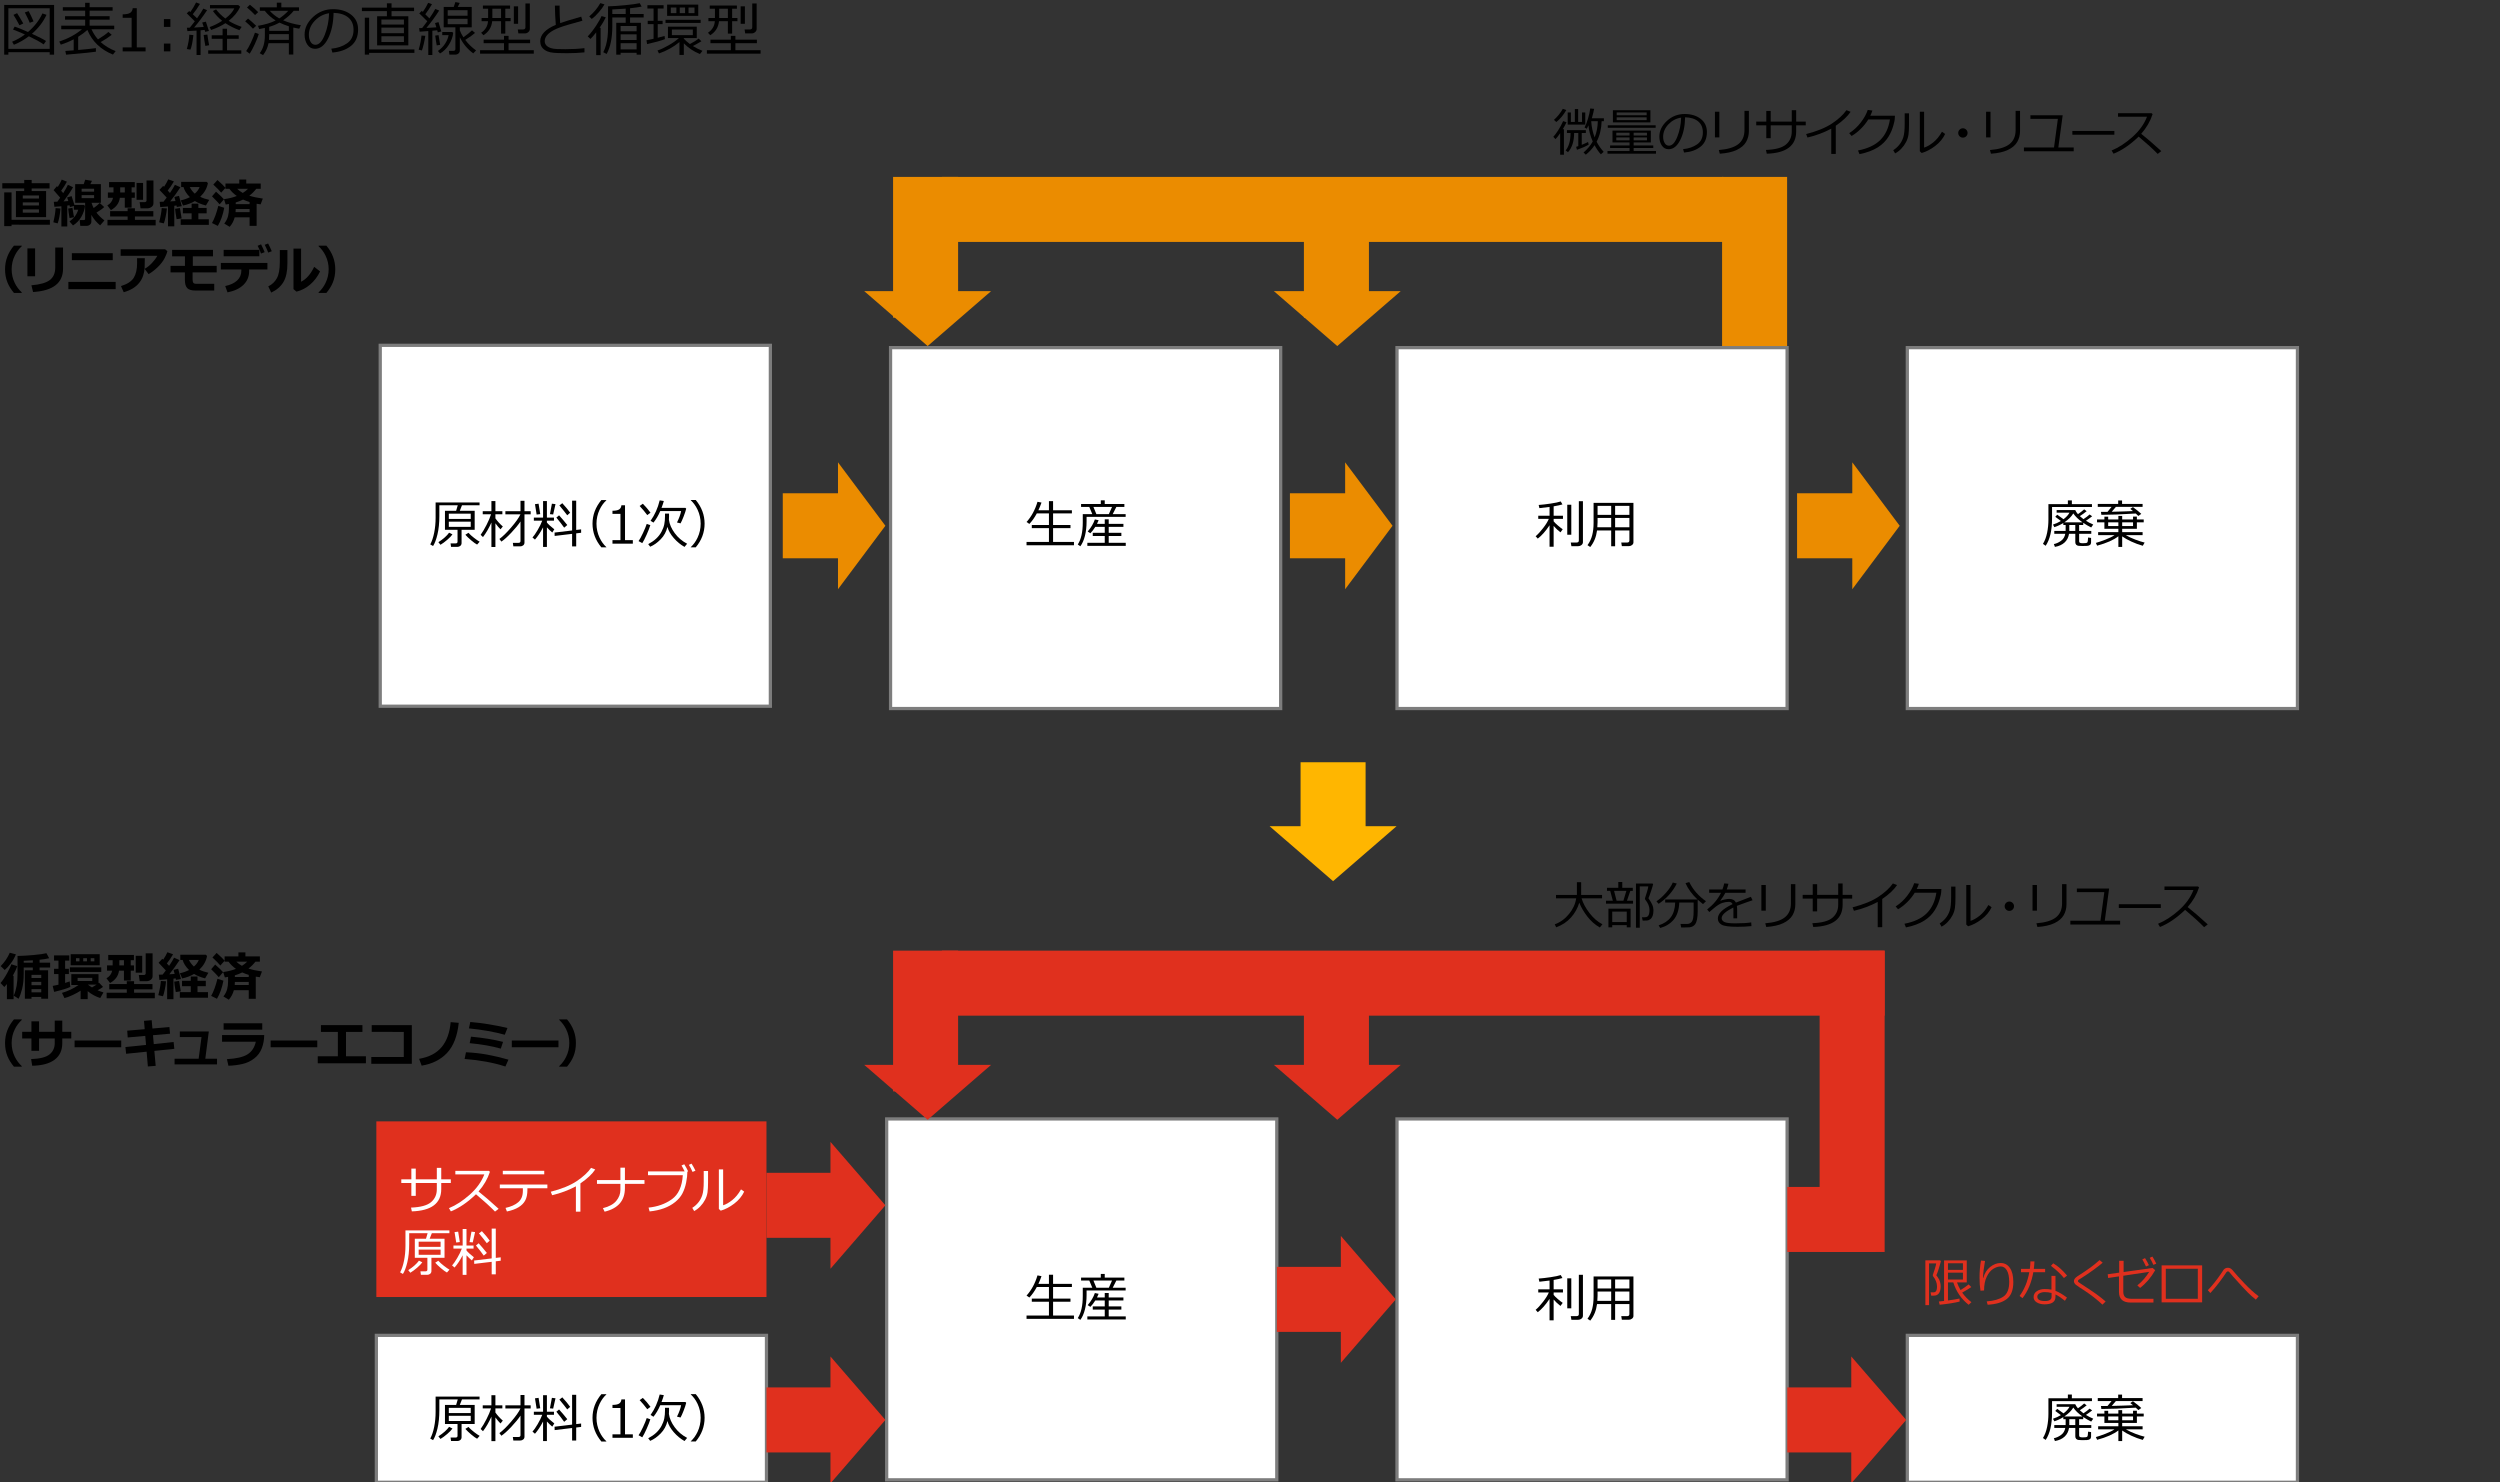<?xml version="1.0" encoding="UTF-8"?><svg xmlns="http://www.w3.org/2000/svg" viewBox="0 0 769 455.945"><rect x="0" y="0" width="769" height="455.945" fill="#333333" stroke="none"/><defs><style>.cls-1{fill:#eb8c00;}.cls-2{fill:#e0301e;}.cls-3,.cls-4{fill:#fff;}.cls-5{isolation:isolate;}.cls-4{stroke:#7d7d7d;stroke-miterlimit:10;}.cls-6{fill:#ffb600;}</style></defs><g id="template"><path d="M15.284,16.066H2.575v.756h-1.283V1.521h15.346v15.302h-1.354v-.756ZM2.575,15.038h12.709V2.549H2.575v12.489ZM13.43,13.658c-1.002-.709-2.52-1.544-4.553-2.505-1.5,1.131-3.032,2.004-4.597,2.619l-.545-.94c1.365-.557,2.675-1.301,3.929-2.232-1.395-.621-2.613-1.125-3.656-1.512l.51-.914c.938.311,2.303.867,4.096,1.67,2.016-1.729,3.492-3.633,4.43-5.713l1.266.422c-1.002,2.168-2.496,4.113-4.482,5.836,2.133.984,3.577,1.726,4.333,2.224l-.729,1.046ZM5.985,7.77c-.773-1.447-1.389-2.514-1.846-3.199l1.116-.527c.346.516.981,1.573,1.907,3.173l-1.178.554ZM9.149,7.014c-.17-.486-.674-1.55-1.512-3.19l1.178-.404c.586,1.102,1.087,2.153,1.503,3.155l-1.169.439Z"/><path d="M20.322,16.822l-.22-1.151c.609-.035,1.465-.097,2.566-.185v-3.393c-1.289.674-2.61,1.222-3.964,1.644l-.475-.949c2.736-.914,5.065-2.177,6.987-3.788h-6.381v-1.099h7.356v-1.854h-6.188v-1.063h6.188v-1.705h-6.864v-1.072h6.864V.87h1.38v1.336h7.066v1.072h-7.066v1.705h6.152v1.063h-6.152v1.854h7.567v1.099h-6.996c.545,1.195,1.21,2.232,1.995,3.111,1.477-.896,2.543-1.658,3.199-2.285l1.028.888c-.85.686-1.983,1.43-3.401,2.232,1.277,1.154,2.815,2.08,4.614,2.777l-.844,1.063c-3.785-1.541-6.404-4.066-7.857-7.576-.756.703-1.699,1.403-2.83,2.101v4.061c2.602-.229,4.418-.419,5.449-.571v1.107c-.434.111-3.492.416-9.176.914Z"/><path d="M44.78,15.803h-7.049v-1.213h2.76V5.484h-2.76v-1.072c1.078-.006,1.849-.159,2.312-.461s.724-.781.782-1.438h1.248v12.076h2.707v1.213Z"/><path d="M52.413,8.271h-1.995v-2.399h1.995v2.399ZM52.413,15.803h-1.995v-2.399h1.995v2.399Z"/><path d="M60.462,16.919v-7.506c-.645.029-1.582.082-2.812.158l-.167-1.046h.255l.65-.009c.422-.498.935-1.151,1.538-1.96-.275-.305-1.102-1.122-2.479-2.452l.756-.703.343.308c.732-1.025,1.321-2.01,1.767-2.953l1.195.448c-.697,1.189-1.436,2.253-2.215,3.19l1.318,1.23c.908-1.26,1.55-2.25,1.925-2.971l1.169.475c-1.195,1.828-2.528,3.612-3.999,5.353.803-.035,1.787-.1,2.953-.193-.211-.674-.363-1.128-.457-1.362l1.125-.255c.246.703.557,1.652.932,2.848l-1.134.29c-.035-.123-.097-.325-.185-.606-.287.035-.703.076-1.248.123v7.594h-1.23ZM58.573,15.267l-1.107-.185c.451-1.588.709-3.059.773-4.412l1.248.132c-.252,2.186-.557,3.674-.914,4.465ZM63.161,14.124c-.211-1.084-.384-2.203-.519-3.357.17-.012.551-.056,1.143-.132.234,1.635.416,2.725.545,3.27l-1.169.22ZM64.039,16.532v-1.046h4.43v-3.542h-3.349v-1.09h3.349v-2.013h1.371v2.013h3.586v1.09h-3.586v3.542h4.386v1.046h-10.187ZM69.348,7.128c-1.219.809-2.689,1.506-4.412,2.092l-.457-.896c1.283-.439,2.569-1.081,3.858-1.925-1.09-.873-2.039-1.878-2.848-3.015l.976-.492c.732.99,1.685,1.928,2.856,2.812,1.377-1.061,2.291-2.098,2.742-3.111h-7.471v-1.028h8.719l.571.519c-.691,1.559-1.872,3-3.542,4.324,1.107.697,2.44,1.318,3.999,1.863l-.694,1.011c-1.576-.574-3.009-1.292-4.298-2.153Z"/><path d="M77.815,8.833c-.686-.75-1.485-1.509-2.399-2.276l.879-.844c.762.604,1.594,1.345,2.496,2.224l-.976.896ZM76.805,16.515l-1.081-.809c.451-.627.939-1.5,1.463-2.619s.936-2.133,1.235-3.041l1.178.422c-.264.861-.671,1.897-1.222,3.106-.551,1.211-1.075,2.19-1.573,2.94ZM78.457,4.632c-.604-.662-1.43-1.438-2.479-2.329l.888-.844c.996.773,1.846,1.532,2.549,2.276l-.958.896ZM80.918,16.954l-1.028-.589c1.055-1.365,1.582-3.19,1.582-5.476v-2.303c-.41.076-.993.196-1.749.36l-.36-1.011c2.156-.357,3.964-.902,5.423-1.635-1.318-.832-2.435-1.828-3.349-2.988h-1.512v-1.063h5.221V.817h1.389v1.433h5.44v1.063h-1.626c-.809,1.02-1.896,1.998-3.261,2.936,1.635.709,3.454,1.21,5.458,1.503l-.501,1.081c-.609-.094-1.216-.214-1.819-.36v8.297h-1.371v-3.489h-6.258c-.252,1.33-.812,2.555-1.679,3.674ZM82.807,10.494v.088c0,.633-.023,1.195-.07,1.688h6.117v-1.775h-6.047ZM82.807,8.262v1.239h6.047v-1.406c-1.037-.328-2.001-.709-2.892-1.143-.961.545-2.013.981-3.155,1.31ZM85.901,5.669c1.049-.674,1.975-1.459,2.777-2.355h-5.713c.832.926,1.811,1.711,2.936,2.355Z"/><path d="M102.248,16.163l-.343-1.187c1.887-.17,3.5-.718,4.838-1.644s2.008-2.309,2.008-4.148c0-1.641-.541-2.909-1.622-3.806s-2.588-1.371-4.522-1.424c-.064,3.152-.63,5.783-1.696,7.893s-2.402,3.164-4.008,3.164c-.996,0-1.78-.423-2.351-1.27s-.857-1.88-.857-3.099c0-2.01.867-3.815,2.602-5.419,1.734-1.602,3.788-2.403,6.161-2.403,2.232,0,4.072.558,5.52,1.675,1.447,1.115,2.171,2.641,2.171,4.574,0,2.203-.729,3.888-2.188,5.054s-3.363,1.846-5.713,2.039ZM101.229,4.069c-1.699.258-3.161,1.027-4.386,2.308s-1.837,2.726-1.837,4.337c0,.855.179,1.581.536,2.175.357.596.855.893,1.494.893,1.096,0,2.051-1.023,2.865-3.072.814-2.047,1.257-4.261,1.327-6.64Z"/><path d="M116.003,13.957V5.001h3.006v-1.582h-7.69v-1.063h7.69v-1.336h1.433v1.336h6.926v1.063h-6.926v1.582h5.159v8.956h-9.598ZM112.215,16.805V5.44h1.327v9.765h13.931v1.063h-13.931v.536h-1.327ZM124.247,7.55v-1.538h-6.926v1.538h6.926ZM117.322,10.213h6.926v-1.723h-6.926v1.723ZM117.322,12.929h6.926v-1.775h-6.926v1.775Z"/><path d="M129.777,15.521l-.993-.237c.48-1.67.768-3.12.861-4.351l1.178.088c-.1.738-.258,1.57-.475,2.496s-.407,1.594-.571,2.004ZM131.745,16.919v-7.374l-2.663.211-.167-1.099.932-.026c.445-.551.976-1.248,1.591-2.092-.287-.293-1.11-1.099-2.47-2.417l.773-.773.325.308c.703-1.002,1.248-1.931,1.635-2.786l1.178.422c-.633,1.084-1.318,2.118-2.057,3.103l1.257,1.257c.844-1.207,1.447-2.177,1.811-2.909l1.195.501c-1.096,1.734-2.399,3.516-3.911,5.344,1.254-.053,2.271-.111,3.05-.176l-.404-1.318,1.063-.29c.34,1.055.627,2.01.861,2.865l-1.081.29c-.023-.111-.082-.328-.176-.65-.451.053-.949.1-1.494.141v7.471h-1.248ZM134.347,13.966c-.152-.744-.311-1.749-.475-3.015l1.028-.149c.117.762.281,1.761.492,2.997l-1.046.167ZM135.358,16.444l-.659-.773c.949-.645,1.704-1.415,2.263-2.312s.901-1.749,1.024-2.558h-1.951v-.949h3.085l.281.272c-.123,1.225-.567,2.44-1.332,3.647s-1.668,2.098-2.711,2.672ZM140.007,16.805h-1.784l-.132-1.151h1.327c.439,0,.659-.196.659-.589v-6.662h-3.595V2.136h3.094l.501-1.503,1.336.272-.606,1.23h4.298v6.267h-3.665v.914c.234.674.601,1.392,1.099,2.153,1.166-.82,2.048-1.532,2.646-2.136l.932.791c-.574.527-1.576,1.245-3.006,2.153.955,1.266,2.062,2.341,3.322,3.226l-.861.914c-1.758-1.283-3.135-2.936-4.131-4.957v4.061c0,.375-.138.683-.413.923s-.615.36-1.02.36ZM137.713,4.834h6.108v-1.705h-6.108v1.705ZM143.822,5.774h-6.108v1.67h6.108v-1.67Z"/><path d="M147.667,16.515v-1.081h7.365v-2.153h-6.267v-1.081h6.267v-1.16h1.406v1.16h6.618v1.081h-6.618v2.153h7.752v1.081h-16.523ZM148.695,10.837l-.694-.765c1.318-.879,2.021-2.062,2.109-3.551h-1.969v-.984h2.004v-2.848h-1.6v-.993h8.358v.993h-1.468v2.848h1.635v.984h-1.635v3.806h-1.31v-3.806h-2.725c-.199,1.893-1.102,3.331-2.707,4.315ZM151.446,2.689v2.848h2.681v-2.848h-2.681ZM158.056,7.33V1.951h1.31v5.379h-1.31ZM161.51,10.274h-2.057l-.185-1.213h1.617c.492,0,.738-.229.738-.686V1.072h1.354v7.822c0,.398-.157.729-.47.988-.313.262-.646.392-.998.392Z"/><path d="M179.78,16.11c-1.67.17-3.463.255-5.379.255-.832,0-1.736-.015-2.711-.044s-1.778-.108-2.408-.237-1.191-.36-1.683-.694-.853-.724-1.081-1.169-.343-.958-.343-1.538c0-2.004,1.597-3.686,4.79-5.045-.158-1.852-.252-3.823-.281-5.915h1.459c-.006.252-.009.519-.009.8,0,1.371.059,2.9.176,4.588,1.131-.416,3.29-1.078,6.478-1.986l.36,1.248c-.926.246-2.369.653-4.329,1.222s-3.423,1.109-4.39,1.621c-.967.514-1.688,1.055-2.162,1.627-.475.57-.712,1.173-.712,1.806,0,.316.062.604.185.861s.319.495.589.712.637.406,1.103.566c.466.162,1.094.26,1.885.295s1.652.05,2.584.044c2.162,0,4.122-.105,5.88-.316v1.301Z"/><path d="M183.391,16.954v-7.005c-.738.943-1.324,1.62-1.758,2.03l-.853-.773c.92-.967,1.794-2.09,2.624-3.37s1.375-2.246,1.639-2.896l1.301.387c-.451.973-1.087,2.045-1.907,3.217h.316v8.411h-1.362ZM182.012,5.827l-.765-.773c1.424-1.207,2.561-2.572,3.41-4.096l1.283.387c-.404.732-.993,1.547-1.767,2.443s-1.494,1.576-2.162,2.039ZM195.819,16.251h-4.913l-.009.571h-1.336V7.022h2.9v-1.652h-4.113v2.654c0,3.627-.58,6.486-1.74,8.578l-1.046-.536c.352-.662.636-1.409.853-2.241s.374-1.649.47-2.452.145-1.802.145-2.997V1.951c1.494-.041,3.258-.161,5.291-.36s3.519-.404,4.456-.615l.589,1.046c-.861.188-1.998.354-3.41.501l-.149.018v1.775h4.184v1.055h-4.184v1.652h3.34v9.8h-1.327v-.571ZM188.349,2.909v1.406h4.113v-1.652c-1.336.105-2.707.188-4.113.246ZM195.819,9.624v-1.617h-4.922l.009,1.617h4.913ZM190.906,12.305h4.913v-1.74h-4.913v1.74ZM190.906,15.188h4.913v-1.89h-4.913v1.89Z"/><path d="M199.05,13.57l-.202-1.178c.668-.129,1.397-.284,2.188-.466v-4.509h-1.802v-1.028h1.802v-3.762h-1.89v-1.028h4.975v1.028h-1.802v3.762h1.503v1.028h-1.503v4.192c.938-.234,1.641-.419,2.109-.554l.097.984c-1.172.463-2.997.973-5.476,1.529ZM202.706,16.436l-.457-.905c1.02-.34,2.174-.88,3.463-1.622,1.289-.74,2.323-1.472,3.103-2.192h-3.357v-3.524h8.868v3.524h-3.981v.193c.545.574,1.169,1.119,1.872,1.635,1.26-.668,2.159-1.228,2.698-1.679l.844.826c-1.049.627-1.925,1.116-2.628,1.468.926.58,1.907,1.069,2.944,1.468l-.773.993c-1.846-.732-3.498-1.828-4.957-3.287v3.56h-1.345v-3.955c-1.84,1.523-3.938,2.689-6.293,3.498ZM204.71,7.049v-.967h10.811v.967h-10.811ZM205.203,4.887V1.415h9.58v3.472h-9.58ZM208.05,4.043v-1.731h-1.714v1.731h1.714ZM213.113,9.088h-6.442v1.723h6.442v-1.723ZM209.096,2.312v1.731h1.635v-1.731h-1.635ZM213.631,2.312h-1.837v1.731h1.837v-1.731Z"/><path d="M217.436,16.515v-1.081h7.365v-2.153h-6.267v-1.081h6.267v-1.16h1.406v1.16h6.618v1.081h-6.618v2.153h7.752v1.081h-16.523ZM218.465,10.837l-.694-.765c1.318-.879,2.021-2.062,2.109-3.551h-1.969v-.984h2.004v-2.848h-1.6v-.993h8.358v.993h-1.468v2.848h1.635v.984h-1.635v3.806h-1.31v-3.806h-2.725c-.199,1.893-1.102,3.331-2.707,4.315ZM221.216,2.689v2.848h2.681v-2.848h-2.681ZM227.825,7.33V1.951h1.31v5.379h-1.31ZM231.279,10.274h-2.057l-.185-1.213h1.617c.492,0,.738-.229.738-.686V1.072h1.354v7.822c0,.398-.157.729-.47.988-.313.262-.646.392-.998.392Z"/></g><g id="object"><rect class="cls-4" x="116.961" y="106.223" width="120" height="111.011"/><rect class="cls-4" x="429.715" y="106.934" width="120" height="111.011"/><rect class="cls-1" x="529.715" y="54.418" width="20" height="52.028"/><rect class="cls-1" x="289.712" y="54.418" width="240.37" height="20"/><rect class="cls-1" x="401.082" y="54.824" width="20" height="42.879"/><rect class="cls-1" x="274.712" y="54.418" width="20" height="43.286"/><g class="cls-5"><path d="M473.018,165.678l-.656-.734c.703-.588,1.473-1.424,2.309-2.508.836-1.083,1.418-2.028,1.746-2.836h-3.25v-.961h3.477v-2.703c-1.109.156-2.153.279-3.133.367l-.211-.977c1.089-.078,2.319-.22,3.691-.426,1.372-.206,2.405-.423,3.098-.652l.516.914c-.641.198-1.542.394-2.703.586v2.891h2.867v.961h-2.867v.758l.016.016c.245.323.669.742,1.273,1.258s1.104.906,1.5,1.172l-.688.945c-.734-.552-1.435-1.208-2.102-1.969v6.406h-1.258v-6.609c-1.203,1.812-2.411,3.18-3.625,4.102ZM482.089,164.482v-9.234h1.242v9.234h-1.242ZM485.339,168.006h-1.977l-.195-1.125h1.766c.479,0,.719-.206.719-.617v-12.094h1.258v12.562c0,.38-.151.688-.453.922s-.675.352-1.117.352Z"/><path d="M501.203,163.17h-4.391v4.867h-1.211v-4.867h-4.352c-.261,2.005-.958,3.703-2.094,5.094l-.844-.57c.688-.938,1.172-1.959,1.453-3.066.281-1.106.422-2.363.422-3.77v-6.172h12.258v12.156c0,.312-.145.583-.434.812-.289.229-.618.344-.988.344h-2.141l-.18-1.109h1.766c.489,0,.734-.206.734-.617v-3.102ZM491.336,162.178h4.266v-2.859h-4.188v1.305c0,.151-.026.669-.078,1.555ZM495.601,155.6h-4.188v2.773h4.188v-2.773ZM501.203,158.373v-2.773h-4.391v2.773h4.391ZM496.812,162.178h4.391v-2.859h-4.391v2.859Z"/></g><rect class="cls-4" x="273.936" y="106.934" width="120" height="111.011"/><g class="cls-5"><path d="M315.763,167.717v-1.023h6.891v-4.242h-5.273v-.969h5.273v-3.555h-3.734c-.714,1.323-1.477,2.398-2.289,3.227l-.867-.586c1.526-1.698,2.648-3.771,3.367-6.219l1.234.234c-.281.823-.599,1.612-.953,2.367h3.242v-2.797h1.273v2.797h5.789v.977h-5.789v3.555h5.352v.969h-5.352v4.242h6.43v1.023h-14.594Z"/><path d="M334.233,158.99v1.352c0,1.688-.173,3.199-.52,4.535-.347,1.336-.814,2.387-1.402,3.152l-.789-.539c1.026-1.557,1.539-3.82,1.539-6.789v-2.562h2.93l-.922-2.203h-2.531v-.914h6.07v-1.125h1.211v1.125h6.039v.914h-2.469l-1.117,2.203h3.977v.852h-12.016ZM334.468,167.912v-.945h5.352v-2.102h-3.688v-.984h3.688v-1.812h-2.914c-.511.812-1.013,1.466-1.508,1.961l-.82-.539c1.047-1.224,1.781-2.463,2.203-3.719l1.156.242c-.141.375-.308.75-.5,1.125h2.383v-1.383h1.219v1.383h4.523v.93h-4.523v1.812h3.891v.984h-3.891v2.102h5.242v.945h-11.812ZM337.241,158.139h3.844l.977-2.203h-5.727l.906,2.203Z"/></g><rect class="cls-4" x="586.689" y="106.934" width="120" height="111.011"/><g class="cls-5"><path d="M631.211,155.951v3.477c0,3.688-.653,6.505-1.961,8.453l-.836-.586c.583-.953,1.009-2.087,1.277-3.402.269-1.315.402-2.673.402-4.074v-4.75h5.984v-1.156h1.227v1.156h6.18v.883h-12.273ZM632.094,168.225l-.328-.867c.729-.141,1.453-.465,2.172-.973s1.167-1.238,1.344-2.191h-3.383v-.883h3.484c.005-.104.008-.268.008-.492v-1.32h-.719v-.625c-.88.547-1.8.974-2.758,1.281l-.422-.789c.875-.292,1.688-.664,2.438-1.117-.308-.255-.886-.682-1.734-1.281l.602-.648c.5.344,1.146.808,1.938,1.391.854-.641,1.466-1.312,1.836-2.016h-3.953v-.797h5.727c.156.386.43.805.82,1.258.683-.453,1.323-.948,1.922-1.484l.766.57c-.692.568-1.396,1.073-2.109,1.516.344.323.719.633,1.125.93.724-.469,1.356-.948,1.898-1.438l.773.555c-.667.526-1.305.99-1.914,1.391.703.433,1.453.818,2.25,1.156l-.633.898c-.87-.427-1.685-.901-2.445-1.422v.672h-1.258v1.812h3.734v.883h-3.734v2.281c0,.224.07.384.211.48.141.097.448.145.922.145.714,0,1.156-.065,1.328-.195.172-.13.271-.653.297-1.57l.914.133v1.383c0,.328-.106.581-.32.758-.214.177-.528.278-.945.305-.417.026-.878.039-1.383.039-.5,0-.902-.02-1.207-.059s-.547-.151-.727-.336c-.18-.185-.27-.446-.27-.785v-2.578h-1.93c-.161,1.062-.604,1.941-1.328,2.637s-1.727,1.16-3.008,1.395ZM637.75,157.928c-.589.99-1.508,1.901-2.758,2.734h5.57c-1.266-.896-2.203-1.807-2.812-2.734ZM636.516,161.498v1.812h1.844v-1.812h-1.844Z"/><path d="M645.078,167.85l-.391-.852c.708-.188,1.683-.521,2.922-1,1.239-.479,2.177-.94,2.812-1.383h-5.031v-.93h6.219v-1.031h-4.297v-1.992h-2.266v-.875h2.266v-.867h1.164v.867h3.133v-1.078h1.172v1.078h3.344v-.883h1.18v.883h2.102v.875h-2.102v1.992h-4.523v1.031h6.281v.93h-5.156c.854.5,1.833.958,2.938,1.375,1.104.417,2.052.719,2.844.906l-.57.984c-1.172-.323-2.339-.752-3.5-1.289-1.161-.536-2.106-1.07-2.836-1.602v3.25h-1.172v-3.281c-1.453,1.141-3.63,2.104-6.531,2.891ZM648.273,157.443c.433-.495.847-1.002,1.242-1.523h-4.242v-.914h6.281v-1.062h1.195v1.062h6.312v.914h-8.211c-.286.349-.716.849-1.289,1.5l3.156-.086,3.383-.125c-.317-.271-.591-.495-.82-.672l.812-.555c1.167.865,2.021,1.56,2.562,2.086l-.898.641c-.167-.177-.433-.427-.797-.75-4.448.271-7.974.406-10.578.406l-.133-.914c.386.011,1.06.008,2.023-.008ZM651.609,161.826v-1.164h-3.133v1.164h3.133ZM652.781,160.662v1.164h3.344v-1.164h-3.344Z"/></g><g class="cls-5"><path d="M479.907,47.602v-6.625c-.573.833-1.052,1.44-1.438,1.82l-.672-.711c.375-.38.854-1.014,1.438-1.902.583-.888,1.112-1.866,1.586-2.934l1.039.359c-.292.646-.677,1.359-1.156,2.141h.359v7.852h-1.156ZM478.727,37.532l-.734-.656c1.136-1.021,2.044-2.156,2.727-3.406l1.078.375c-.87,1.526-1.894,2.755-3.07,3.688ZM482.321,46.813l-.719-.539c.989-1.213,1.489-3.002,1.5-5.367h-1.109v-.867h5.812v.867h-1.258v3.641c.823-.323,1.469-.617,1.938-.883l.195.82c-.859.531-2.06,1.062-3.602,1.594l-.266-.914c.136-.042.359-.114.672-.219v-4.039h-1.281c-.011,2.562-.638,4.531-1.883,5.906ZM482.22,38.329v-3.734h.984v2.922h1.219v-3.969h1.016v3.969h1.188v-2.922h1v3.734h-5.406ZM490.493,44.665c-.755,1.13-1.656,2.102-2.703,2.914l-.688-.664c1.234-1.083,2.177-2.213,2.828-3.391-.75-1.724-1.19-3.383-1.32-4.977-.239.531-.411.883-.516,1.055l-.688-.391c.354-.62.707-1.516,1.059-2.688s.582-2.224.691-3.156l1.188.117c-.089.615-.32,1.581-.695,2.898h3.703v.898h-.688c-.067,2.365-.583,4.472-1.547,6.32.583,1.115,1.305,2.148,2.164,3.102l-.859.766c-.661-.714-1.305-1.648-1.93-2.805ZM490.516,42.274c.62-1.562.942-3.227.969-4.992h-2.031c.12,1.787.474,3.451,1.062,4.992Z"/><path d="M501.252,46.454v-.93h-5.984v-.781h5.984v-.93h-5.25v-3.641h11.797v3.641h-5.289v.93h6.039v.781h-6.039v.93h6.875v.82h-14.922v-.82h6.789ZM494.549,39.305v-.766h14.734v.766h-14.734ZM496.127,37.641v-3.734h11.539v3.734h-11.539ZM497.174,41.688h4.078v-.867h-4.078v.867ZM501.252,42.274h-4.078v.898h4.078v-.898ZM497.291,35.454h9.219v-.867h-9.219v.867ZM506.51,36.094h-9.219v.859h9.219v-.859ZM502.51,41.688h4.094v-.867h-4.094v.867ZM506.603,42.274h-4.094v.898h4.094v-.898Z"/><path d="M518.019,46.93l-.305-1.055c1.677-.151,3.11-.638,4.301-1.461,1.19-.823,1.785-2.052,1.785-3.688,0-1.458-.48-2.586-1.441-3.383s-2.301-1.219-4.02-1.266c-.058,2.802-.56,5.141-1.508,7.016s-2.136,2.812-3.562,2.812c-.886,0-1.582-.376-2.09-1.129-.508-.752-.762-1.67-.762-2.754,0-1.786.771-3.392,2.312-4.816,1.542-1.424,3.367-2.137,5.477-2.137,1.984,0,3.62.496,4.906,1.488s1.93,2.348,1.93,4.066c0,1.958-.648,3.456-1.945,4.492-1.297,1.037-2.989,1.641-5.078,1.812ZM517.113,36.18c-1.511.229-2.81.913-3.898,2.051-1.089,1.138-1.633,2.423-1.633,3.855,0,.761.159,1.405.477,1.934.317.529.761.793,1.328.793.974,0,1.823-.91,2.547-2.73s1.117-3.788,1.18-5.902Z"/><path d="M528.872,42.258h-1.359v-7.891h1.359v7.891ZM537.958,40.336c0,1.224-.289,2.335-.867,3.332-.578.998-1.535,1.814-2.871,2.449s-3.071,1.023-5.207,1.164l-.305-1.133c2.75-.219,4.753-.825,6.008-1.82,1.255-.995,1.883-2.427,1.883-4.297v-5.93h1.359v6.234Z"/><path d="M544.669,42.5h-1.359v-3.953h-3.094v-1.133h3.094v-3.297h1.359v3.297h6.477v-3.523h1.359v3.523h2.945v1.133h-2.945v1.891c0,4.365-3.013,6.646-9.039,6.844l-.258-1.164c2.917-.104,4.969-.66,6.156-1.668s1.781-2.334,1.781-3.98v-1.922h-6.477v3.953Z"/><path d="M564.686,47.36h-1.391v-7.781c-2.286,1.214-4.724,2.123-7.312,2.727l-.414-1.07c3.38-.87,6.047-1.961,8-3.273s3.419-2.669,4.398-4.07l1.281.5c-.948,1.417-2.469,2.844-4.562,4.281v8.688Z"/><path d="M575.95,34c-.151.495-.367,1.029-.648,1.602h7.578l-.062,1.086c-.016.312-.148.919-.398,1.82-.161.578-.36,1.159-.598,1.742-.237.583-.548,1.188-.934,1.812s-.851,1.214-1.395,1.766c-.544.552-1.179,1.056-1.902,1.512-.724.456-1.562.861-2.512,1.215s-1.983.641-3.098.859l-.461-1.125c3.005-.583,5.293-1.659,6.863-3.227,1.57-1.567,2.556-3.674,2.957-6.32h-6.656c-.614,1.011-1.376,1.968-2.285,2.871-.909.904-1.858,1.642-2.848,2.215l-.734-.867c1.38-.875,2.583-1.991,3.609-3.348,1.026-1.356,1.722-2.624,2.086-3.801l1.438.188Z"/><path d="M587.21,38.422c0,1.229-.055,2.23-.164,3.004s-.358,1.531-.746,2.273-.876,1.421-1.465,2.035c-.589.615-1.222,1.099-1.898,1.453l-.578-.992c.651-.401,1.253-.93,1.805-1.586s.977-1.432,1.273-2.328c.297-.896.445-2.268.445-4.117v-3.297h1.328v3.555ZM598.327,41.204c-.667,1.422-1.696,2.66-3.09,3.715s-2.77,1.77-4.129,2.145l-.57-.531v-12.164h1.312v11.031c.859-.255,1.793-.784,2.801-1.586,1.008-.802,1.907-1.901,2.699-3.297l.977.688Z"/><path d="M602.348,40.899c0-.396.141-.734.422-1.016s.62-.422,1.016-.422.734.141,1.016.422.422.62.422,1.016-.141.734-.422,1.016-.62.422-1.016.422-.734-.141-1.016-.422-.422-.62-.422-1.016Z"/><path d="M612.278,42.258h-1.359v-7.891h1.359v7.891ZM621.364,40.336c0,1.224-.289,2.335-.867,3.332-.578.998-1.535,1.814-2.871,2.449s-3.071,1.023-5.207,1.164l-.305-1.133c2.75-.219,4.753-.825,6.008-1.82,1.255-.995,1.883-2.427,1.883-4.297v-5.93h1.359v6.234Z"/><path d="M637.867,46.532h-15.312v-1.172h9.258l1.188-8.797h-8.445v-1.117h9.922l-1.336,9.914h4.727v1.172Z"/><path d="M650.381,41.438h-12.922v-1.156h12.922v1.156Z"/><path d="M664.816,46.485l-1.109.859c-1.427-1.469-3.378-3.245-5.852-5.328-2.589,2.49-5.164,4.245-7.727,5.266l-.594-.992c2.146-.875,4.282-2.262,6.41-4.16s3.618-3.973,4.473-6.223h-8.914v-1.086h10.32l.32.289c-.729,2.208-1.898,4.224-3.508,6.047,1.594,1.245,3.653,3.021,6.18,5.328Z"/></g><g class="cls-5"><path d="M492.907,284.31l-.805.984c-1.453-.828-2.729-1.95-3.828-3.367s-1.93-2.844-2.492-4.281c-.505,1.719-1.355,3.246-2.551,4.582s-2.71,2.34-4.543,3.012l-.453-.914c1.708-.614,3.18-1.684,4.414-3.207s1.961-3.124,2.18-4.801h-6.203v-1.031h6.43v-3.93h1.305v3.93h6.43v1.031h-6.297c.427,1.469,1.234,2.978,2.422,4.527s2.519,2.704,3.992,3.465Z"/><path d="M494.003,277.966v-.898h2.109l-.812-3.039h-.992v-.945h3.477v-1.781h1.227v1.781h3.234v.945h-.758l-1.039,3.039h1.875v.898h-8.32ZM500.386,284.575h-4.461v.664h-1.172v-5.742h6.82v5.742h-1.188v-.664ZM495.925,283.63h4.461v-3.219h-4.461v3.219ZM497.268,277.067h2.086l.922-3.039h-3.789l.781,3.039ZM505.292,283.185l-.227-1.023c.724,0,1.184-.027,1.379-.082s.364-.168.508-.34.251-.411.324-.719.109-.68.109-1.117c0-1.052-.442-2.122-1.328-3.211-.052-.12-.078-.206-.078-.258,0-.042.005-.075.016-.102.192-.536.41-1.231.652-2.086s.363-1.383.363-1.586h-2.617v12.711h-1.172v-13.609h5.094l.18.227c-.067.349-.285,1.074-.652,2.176s-.629,1.809-.785,2.121c.583.864.98,1.539,1.191,2.023s.324.989.34,1.516l.008.211c0,.672-.083,1.235-.25,1.691s-.411.798-.734,1.027-.632.358-.926.387-.759.043-1.395.043Z"/><path d="M510.2,278.013l-.672-.766c.989-.661,1.976-1.551,2.957-2.668s1.668-2.155,2.059-3.113l1.234.312c-1.25,2.495-3.109,4.573-5.578,6.234ZM510.677,285.45l-.477-.812c1.656-.536,2.905-1.37,3.746-2.5s1.288-2.636,1.34-4.516h-3.078v-.945h9.945c-1.667-1.547-2.898-3.219-3.695-5.016l1.156-.344c1.125,2.323,2.839,4.289,5.141,5.898l-.914.891c-.589-.464-1.133-.925-1.633-1.383v3.625c0,.989-.07,1.815-.211,2.477s-.32,1.142-.539,1.441-.481.527-.789.684-.628.253-.961.289-.987.055-1.961.055h-.625l-.195-1.094h2.055c.594,0,1.071-.237,1.434-.711s.543-1.516.543-3.125v-2.742h-4.406c-.104,2.286-.684,4.047-1.738,5.281s-2.434,2.083-4.137,2.547Z"/><path d="M534.351,282.481h-1.156v-2.562c0-.302-.008-.56-.023-.773-2.396,1.203-3.594,2.294-3.594,3.273,0,.489.269.879.805,1.168s1.667.434,3.391.434c2.047,0,3.68-.097,4.898-.289l.078,1.133c-1.239.146-2.672.219-4.297.219-2.505,0-4.138-.219-4.898-.656s-1.141-1.062-1.141-1.875c-.005-.724.329-1.44,1.004-2.148s1.848-1.474,3.52-2.297c-.214-.469-.597-.703-1.148-.703-.625,0-1.298.113-2.02.34s-1.616.796-2.684,1.707l-1.297,1.094-.672-.797c1.906-1.479,3.328-3.188,4.266-5.125h-3.641v-1.016h4.07c.239-.62.425-1.245.555-1.875l1.297.109c-.13.599-.308,1.188-.531,1.766h5.805v1.016h-6.219c-.292.599-.8,1.391-1.523,2.375l.117.062c.203-.13.604-.257,1.203-.379s1.06-.184,1.383-.184c1.011,0,1.7.378,2.07,1.133l4.602-1.773.516,1.055c-1.083.354-2.692.93-4.828,1.727.062.391.094.883.094,1.477v2.367Z"/><path d="M543.158,280.114h-1.359v-7.891h1.359v7.891ZM552.244,278.192c0,1.224-.289,2.335-.867,3.332s-1.535,1.813-2.871,2.449-3.071,1.023-5.207,1.164l-.305-1.133c2.75-.219,4.753-.825,6.008-1.82s1.883-2.427,1.883-4.297v-5.93h1.359v6.234Z"/><path d="M558.955,280.356h-1.359v-3.953h-3.094v-1.133h3.094v-3.297h1.359v3.297h6.477v-3.523h1.359v3.523h2.945v1.133h-2.945v1.891c0,4.364-3.013,6.646-9.039,6.844l-.258-1.164c2.917-.104,4.969-.66,6.156-1.668s1.781-2.335,1.781-3.98v-1.922h-6.477v3.953Z"/><path d="M578.974,285.216h-1.391v-7.781c-2.286,1.214-4.724,2.122-7.312,2.727l-.414-1.07c3.38-.87,6.047-1.961,8-3.273s3.419-2.669,4.398-4.07l1.281.5c-.948,1.417-2.469,2.844-4.562,4.281v8.688Z"/><path d="M590.237,271.856c-.151.495-.367,1.028-.648,1.602h7.578l-.062,1.086c-.016.312-.148.919-.398,1.82-.161.578-.36,1.159-.598,1.742s-.548,1.188-.934,1.812-.851,1.214-1.395,1.766-1.179,1.056-1.902,1.512-1.562.86-2.512,1.215-1.983.641-3.098.859l-.461-1.125c3.005-.583,5.293-1.659,6.863-3.227s2.556-3.675,2.957-6.32h-6.656c-.614,1.011-1.376,1.968-2.285,2.871s-1.858,1.642-2.848,2.215l-.734-.867c1.38-.875,2.583-1.991,3.609-3.348s1.722-2.624,2.086-3.801l1.438.188Z"/><path d="M601.496,276.278c0,1.229-.055,2.23-.164,3.004s-.358,1.531-.746,2.273-.876,1.421-1.465,2.035-1.222,1.099-1.898,1.453l-.578-.992c.651-.401,1.253-.93,1.805-1.586s.977-1.433,1.273-2.328.445-2.269.445-4.117v-3.297h1.328v3.555ZM612.613,279.06c-.667,1.422-1.696,2.66-3.09,3.715s-2.77,1.77-4.129,2.145l-.57-.531v-12.164h1.312v11.031c.859-.255,1.793-.784,2.801-1.586s1.907-1.901,2.699-3.297l.977.688Z"/><path d="M616.634,278.755c0-.396.141-.734.422-1.016s.62-.422,1.016-.422.734.141,1.016.422.422.62.422,1.016-.141.734-.422,1.016-.62.422-1.016.422-.734-.141-1.016-.422-.422-.62-.422-1.016Z"/><path d="M626.564,280.114h-1.359v-7.891h1.359v7.891ZM635.65,278.192c0,1.224-.289,2.335-.867,3.332s-1.535,1.813-2.871,2.449-3.071,1.023-5.207,1.164l-.305-1.133c2.75-.219,4.753-.825,6.008-1.82s1.883-2.427,1.883-4.297v-5.93h1.359v6.234Z"/><path d="M652.153,284.388h-15.312v-1.172h9.258l1.188-8.797h-8.445v-1.117h9.922l-1.336,9.914h4.727v1.172Z"/><path d="M664.668,279.294h-12.922v-1.156h12.922v1.156Z"/><path d="M679.103,284.341l-1.109.859c-1.427-1.469-3.378-3.245-5.852-5.328-2.589,2.489-5.164,4.245-7.727,5.266l-.594-.992c2.146-.875,4.282-2.262,6.41-4.16s3.618-3.973,4.473-6.223h-8.914v-1.086h10.32l.32.289c-.729,2.208-1.898,4.224-3.508,6.047,1.594,1.245,3.653,3.021,6.18,5.328Z"/></g><g class="cls-5"><path class="cls-2" d="M595.611,392.268c.208.245.505.695.891,1.352.297.692.445,1.378.445,2.055v.031c0,.391-.035.749-.105,1.074s-.172.604-.305.836-.298.421-.496.566-.407.243-.629.293-.548.074-.98.074h-.391l-.195-1.016c.386,0,.707-.005.965-.016s.457-.087.598-.23.245-.344.312-.602.102-.571.102-.941c0-1.114-.419-2.198-1.258-3.25v-.016c0-.016-.008-.06-.023-.133s-.023-.117-.023-.133c.172-.438.391-1.094.656-1.969s.398-1.414.398-1.617h-2.203v12.828h-1.125v-13.773h4.539l.242.289c-.146.583-.379,1.38-.699,2.391s-.559,1.646-.715,1.906ZM596.65,401.338l-.258-.992c.354-.031.888-.089,1.602-.172v-12.477h6.984v6.773h-3c.255.761.617,1.547,1.086,2.359.911-.552,1.745-1.133,2.5-1.742l.812.82c-.656.458-1.594,1.026-2.812,1.703.786,1.109,1.734,2.091,2.844,2.945l-.844.797c-2.245-1.734-3.823-4.028-4.734-6.883h-1.633v5.555c1.562-.208,2.742-.406,3.539-.594l.055.93c-1.583.401-3.63.727-6.141.977ZM599.197,390.604h4.602v-2.023h-4.602v2.023ZM603.799,391.479h-4.602v2.109h4.602v-2.109Z"/><path class="cls-2" d="M611.403,401.338l-.289-1.023c2.239-.177,3.953-.675,5.141-1.492s1.781-2.323,1.781-4.516c-.005-1.536-.243-2.712-.715-3.527s-1.101-1.223-1.887-1.223c-.745.005-1.512.249-2.301.73s-1.46,1.293-2.012,2.434-.825,2.55-.82,4.227l-1.109.07c-.192-1.198-.289-2.544-.289-4.039,0-1.911.151-3.653.453-5.227l1.234.109c-.349,1.886-.558,3.62-.625,5.203h.109c.38-1.417,1.079-2.53,2.098-3.34s2.093-1.218,3.223-1.223c1.203,0,2.153.505,2.852,1.516s1.047,2.461,1.047,4.352c0,2.438-.667,4.172-2,5.203s-3.297,1.62-5.891,1.766Z"/><path class="cls-2" d="M625.796,388.01c-.036.817-.102,1.581-.195,2.289h3.477v1.039h-3.633c-.536,3.125-1.641,5.781-3.312,7.969l-.914-.672c1.479-2,2.477-4.433,2.992-7.297h-2.555v-1.039h2.719c.104-.761.167-1.528.188-2.305l1.234.016ZM635.796,399.127l-.625.992c-1.094-.886-2.062-1.534-2.906-1.945v.742c0,1.531-1.125,2.297-3.375,2.297-.927,0-1.718-.198-2.371-.594s-.98-.942-.98-1.641c0-.766.332-1.37.996-1.812s1.476-.664,2.434-.664c.745,0,1.433.062,2.062.188v-4.234h1.234v4.602c1.036.396,2.214,1.086,3.531,2.07ZM631.061,397.721c-.692-.183-1.391-.273-2.094-.273-.609,0-1.144.126-1.602.379s-.688.601-.688,1.043c0,.886.789,1.328,2.367,1.328,1.344,0,2.016-.438,2.016-1.312v-1.164ZM635.827,392.362l-.961.766c-.964-1.219-2.297-2.472-4-3.758l.703-.773c1.464.854,2.883,2.109,4.258,3.766Z"/><path class="cls-2" d="M647.686,400.346l-.977.961c-1.599-1.5-3.38-2.903-5.344-4.211-.359-.224-.88-.562-1.562-1.012s-1.11-.751-1.285-.902-.315-.323-.422-.516-.16-.388-.16-.586c0-.489.32-.961.961-1.414,1.854-1.188,3.245-2.124,4.172-2.809s1.847-1.437,2.758-2.254l.961.805c-1.864,1.562-4.036,3.13-6.516,4.703-.484.276-.786.466-.906.57s-.18.227-.18.367c0,.125.038.224.113.297s.392.292.949.656c2.094,1.354,3.651,2.401,4.672,3.141s1.942,1.474,2.766,2.203Z"/><path class="cls-2" d="M662.937,390.713c-1.25,2.214-2.797,4.031-4.641,5.453l-.852-.781c1.453-1.167,2.664-2.552,3.633-4.156l-7.953,1.188v4.906c0,.734.184,1.282.551,1.645s1.059.543,2.074.543h6.656v1.156h-6.992c-2.411,0-3.617-1.083-3.617-3.25v-4.805l-3.328.5-.141-1.148,3.531-.5v-3.633h1.359v3.445l8.914-1.25.805.688ZM661,389.174l-.898.406c-.38-.864-.758-1.597-1.133-2.195l.844-.383c.464.719.859,1.442,1.188,2.172ZM663.273,388.698l-.898.367c-.349-.812-.722-1.531-1.117-2.156l.812-.391c.422.651.823,1.378,1.203,2.18Z"/><path class="cls-2" d="M677.376,400.604h-12.469v-11.375h12.469v11.375ZM676.048,399.51v-9.242h-9.844v9.242h9.844Z"/><path class="cls-2" d="M694.759,398.729l-.867,1.039c-.864-.688-1.698-1.431-2.5-2.23s-2.308-2.429-4.516-4.887l-1.188-1.414c-.094-.104-.214-.156-.359-.156-.188,0-.341.075-.461.227-.625.964-1.382,2.032-2.27,3.207s-1.785,2.249-2.691,3.223l-.781-.867c1.375-1.422,2.758-3.159,4.148-5.211.328-.531.565-.89.711-1.074s.331-.335.555-.449.479-.172.766-.172c.516,0,.974.229,1.375.688,1.011,1.214,2.273,2.614,3.789,4.203s2.945,2.88,4.289,3.875Z"/></g><g class="cls-5"><path d="M4.898,66.798v-8.031h2.539l.008-.805H.703v-1.617h6.75v-.992h2.289v.992h5.508v1.617h-5.508v.805h4.438v8.031H4.898ZM3.555,69.563H1.297v-10.383h2.258v8.43h11.789v1.508H3.555v.445ZM11.984,61.063v-.938h-4.977v.938h4.977ZM7.008,63.196h4.977v-.945h-4.977v.945ZM7.008,65.415h4.977v-1.008h-4.977v1.008Z"/><path d="M18.609,64.126c-.167,1.933-.458,3.461-.875,4.586l-1.328-.336c.411-1.724.641-3.174.688-4.352l1.516.102ZM20.695,69.657h-1.812v-6.211c-.886.083-1.604.138-2.156.164l-.18-1.539c.26,0,.625-.008,1.094-.023.255-.349.547-.76.875-1.234-.734-.885-1.412-1.664-2.031-2.336l1.039-1.219.242.258c.542-.838.95-1.596,1.227-2.273l1.586.641c-.484.938-1.076,1.865-1.773,2.781.078.089.292.339.641.75.672-1.057,1.151-1.914,1.438-2.57l1.586.75c-.74,1.323-1.716,2.776-2.93,4.359.578-.036,1.07-.073,1.477-.109-.177-.588-.302-.956-.375-1.102l1.383-.414c.208.578.495,1.479.859,2.703h2.945l.305.32c-.099,1.068-.458,2.16-1.078,3.277-.62,1.117-1.487,2.025-2.602,2.723l-1.07-1.227c1.391-1,2.281-2.206,2.672-3.617h-1.328v-1.148l-1.219.328c-.011-.088-.052-.273-.125-.555-.198.031-.427.065-.688.102v6.422ZM22.773,66.806l-1.383.273c-.245-1.422-.383-2.398-.414-2.93l1.328-.211c.042.552.198,1.508.469,2.867ZM28.101,68.173c0,.386-.152.7-.457.945-.305.245-.65.367-1.035.367h-1.914l-.18-1.797h1.25c.276,0,.414-.122.414-.367v-4.945h-3.055v-5.742h2.633l.453-1.359,2.078.352-.492,1.008h3.234v5.742h-2.875c.167.558.385,1.099.656,1.625.838-.604,1.458-1.127,1.859-1.57l1.383,1.258c-.453.453-1.245,1.023-2.375,1.711.557.766,1.37,1.568,2.438,2.406l-1.312,1.516c-1.078-.88-1.979-1.953-2.703-3.219v2.07ZM25.109,58.954h3.836v-.898h-3.836v.898ZM28.945,60.024h-3.836v.93h3.836v-.93Z"/><path d="M36.871,60.845c-.224,1.641-1.144,2.904-2.758,3.789l-1.102-1.453c.948-.526,1.534-1.305,1.758-2.336h-1.586v-1.633h1.727v-1.586h-1.359v-1.617h7.906v1.617h-.977v1.586h.992v1.633h-.992v3.039h-2.094v-3.039h-1.516ZM47.887,69.337h-14.828v-1.711h6.203v-1.039h-5.391v-1.633h5.391v-.883h2.242v.883h5.664v1.633h-5.664v1.039h6.383v1.711ZM36.973,59.212h1.414v-1.586h-1.414v1.586ZM44.004,61.454h-2v-5.188h2v5.188ZM47.199,62.54c0,.458-.195.831-.586,1.117-.391.287-.831.43-1.32.43h-2.062l-.273-1.914h1.617c.114,0,.227-.045.336-.137.109-.091.164-.191.164-.301v-6.219h2.125v7.023Z"/><path d="M51.339,64.11c-.062.74-.19,1.58-.383,2.52-.193.94-.38,1.634-.562,2.082l-1.438-.336c.469-1.833.729-3.289.781-4.367l1.602.102ZM53.612,69.626h-1.938v-6.117c-1.073.099-1.867.159-2.383.18l-.18-1.617c.281,0,.674-.008,1.18-.023.375-.469.703-.893.984-1.273-.583-.656-1.326-1.445-2.227-2.367l1.141-1.227.273.273c.547-.817.977-1.581,1.289-2.289l1.742.641c-.578,1.005-1.214,1.943-1.906,2.812l.688.742c.724-1.057,1.231-1.896,1.523-2.516l1.695.75c-.938,1.464-1.99,2.917-3.156,4.359l1.641-.109c-.162-.656-.273-1.075-.336-1.258l1.422-.336c.234.761.518,1.815.852,3.164l-1.539.258c-.005-.094-.031-.247-.078-.461-.177.026-.406.058-.688.094v6.32ZM55.87,67.196l-1.539.219c-.271-1.411-.43-2.477-.477-3.195l1.5-.227.516,3.203ZM64.237,69.165h-8.656v-1.727h3.359v-1.812h-2.688v-1.664h2.688v-1.312h2.078v1.312h2.547v1.664h-2.547v1.812h3.219v1.727ZM63.948,56.313c-.261,1.547-1.05,2.953-2.367,4.219.786.401,1.713.719,2.781.953l-1.023,1.727c-1.401-.364-2.529-.82-3.383-1.367-1.011.615-2.229,1.076-3.656,1.383l-.703-1.586c1.057-.239,1.997-.573,2.82-1-1.037-1.016-1.69-2.047-1.961-3.094h-.734v-1.602h7.859l.367.367ZM59.909,59.571c.713-.62,1.211-1.294,1.492-2.023h-3.031c.385.771.898,1.445,1.539,2.023Z"/><path d="M68.983,63.915c-.417,2.193-1.078,4.05-1.984,5.57l-1.789-.883c.755-1.328,1.401-3.083,1.938-5.266l1.836.578ZM68.882,61.306l-1.32,1.547c-.406-.489-1.188-1.307-2.344-2.453l1.234-1.438c1.266,1.13,2.075,1.912,2.43,2.344ZM72.194,66.845c-.276,1.089-.792,2.065-1.547,2.93l-1.664-1.008c.583-.745.969-1.497,1.156-2.258.188-.76.281-1.544.281-2.352v-1.414l-.992.18-.523-1.664c1.542-.208,2.852-.534,3.93-.977-.891-.614-1.651-1.352-2.281-2.211h-1.203v-.289l-1.312,1.477c-.474-.594-1.284-1.419-2.43-2.477l1.281-1.398c1.229,1.078,2.049,1.875,2.461,2.391v-1.328h4.242v-1.234h2.156v1.234h4.453v1.625h-1.375c-.609.797-1.323,1.503-2.141,2.117,1.156.38,2.542.677,4.156.891l-.672,1.781c-.396-.047-.808-.109-1.234-.188v6.812h-2.164v-2.641h-4.578ZM72.507,64.298c0,.292-.016.607-.047.945h4.312v-.945h-4.266ZM72.507,62.274v.508h4.266v-.641c-.708-.219-1.375-.471-2-.758-.714.365-1.469.662-2.266.891ZM74.679,59.353c.614-.385,1.153-.812,1.617-1.281h-3.344c.5.484,1.075.912,1.727,1.281Z"/></g><g class="cls-5"><path d="M6.691,90.106h-2.406c-.912-1.099-1.578-2.18-2-3.242-.49-1.213-.734-2.56-.734-4.039,0-2.677.911-5.096,2.734-7.258h2.406v.172c-.88.802-1.589,1.75-2.125,2.844-.656,1.328-.984,2.742-.984,4.242,0,1.516.328,2.938.984,4.266.536,1.089,1.245,2.036,2.125,2.844v.172Z"/><path d="M10.796,84.989h-2.367v-8.578h2.367v8.578ZM19.39,82.638c0,4.417-3.073,6.812-9.219,7.188l-.508-2.07c2.667-.224,4.555-.763,5.664-1.617,1.109-.854,1.664-2.122,1.664-3.805v-6.188h2.398v6.492Z"/><path d="M35.579,88.942h-14.547v-2.227h14.547v2.227ZM34.681,80.028h-12.578v-2.141h12.578v2.141Z"/><path d="M51.484,77.263c-.068.433-.34,1.126-.816,2.082-.477.956-1.198,1.898-2.164,2.828-.966.93-1.9,1.645-2.801,2.145l-1.211-1.617c.786-.448,1.534-1.044,2.242-1.789.708-.745,1.26-1.487,1.656-2.227h-11.281v-2.016h13.664l.711.594ZM44.539,79.419v.383c0,1.068-.02,1.955-.059,2.66-.039.706-.183,1.456-.43,2.25-.248.794-.641,1.535-1.18,2.223s-1.21,1.277-2.012,1.77c-.802.492-1.737.887-2.805,1.184l-.844-1.891c1.932-.599,3.242-1.45,3.93-2.555.688-1.104,1.031-2.612,1.031-4.523l-.016-1.5h2.383Z"/><path d="M66.653,83.794h-7.414v2.125c0,.49.07.841.211,1.055.141.214.445.32.914.32h5.531v2.078h-5.711c-1.276,0-2.147-.258-2.613-.773-.466-.516-.699-1.356-.699-2.523v-2.281h-4.414v-2.023h4.43v-2.922h-3.945v-2h12.57v2h-6.203v2.922h7.344v2.023Z"/><path d="M82.255,82.896h-5.625l.008.461c0,1.683-.573,3.091-1.719,4.227-1.146,1.136-2.792,1.919-4.938,2.352l-.703-1.953c1.594-.333,2.819-.905,3.676-1.715.856-.81,1.285-1.816,1.285-3.02v-.352h-6.305v-2.016h14.32v2.016ZM79.771,78.833h-10.977v-1.984h10.977v1.984ZM81.404,77.567l-1.117.43c-.203-.656-.55-1.456-1.039-2.398l1.055-.445c.422.828.789,1.633,1.102,2.414ZM83.599,77.278l-1.094.414c-.365-.911-.722-1.711-1.07-2.398l1.039-.398c.427.818.802,1.612,1.125,2.383Z"/><path d="M88.409,80.974c.01,2.448-.394,4.366-1.211,5.754-.818,1.388-2.073,2.478-3.766,3.27l-.914-1.906c1.141-.557,2.018-1.384,2.633-2.48.614-1.096.922-2.764.922-5.004v-3.68h2.336v4.047ZM98.456,83.489c-.755,1.583-1.765,2.921-3.027,4.012-1.263,1.091-2.671,1.827-4.223,2.207l-.93-.766v-12.477h2.336v10.195c1.599-.786,2.942-2.315,4.031-4.586l1.812,1.414Z"/><path d="M103.129,82.825c0,1.479-.245,2.826-.734,4.039-.422,1.062-1.089,2.143-2,3.242h-2.398v-.172c.88-.808,1.586-1.755,2.117-2.844.656-1.328.984-2.75.984-4.266,0-1.5-.328-2.914-.984-4.242-.537-1.094-1.242-2.042-2.117-2.844v-.172h2.398c1.823,2.162,2.734,4.581,2.734,7.258Z"/></g><g class="cls-5"><path d="M4.18,307.363h-2.055v-4.664c-.276.349-.542.651-.797.906l-1.172-1.234c.646-.708,1.331-1.725,2.055-3.051.724-1.325,1.148-2.228,1.273-2.707l1.812.562c-.255.818-.711,1.81-1.367,2.977l.25-.008v7.219ZM4.883,293.558c-.359.948-.882,1.874-1.566,2.777-.685.904-1.306,1.582-1.863,2.035l-1.242-1.195c1.177-1.177,2.109-2.549,2.797-4.117l1.875.5ZM12.687,306.66h-2.992v.547h-2.047v-8.758h2.445v-.828h-2.797v1.867c0,1.828-.163,3.384-.488,4.668-.326,1.284-.691,2.306-1.098,3.066l-1.484-.961c.406-.942.702-1.948.887-3.016.185-1.067.277-2.229.277-3.484v-5.711c1.427-.021,3.06-.114,4.898-.281,1.838-.167,3.172-.354,4-.562l.828,1.547c-.781.188-1.761.344-2.938.469v.891h3.242v1.508h-3.242v.828h2.617v8.758h-2.109v-.547ZM10.094,295.394c-.787.052-1.719.102-2.797.148v.57h2.797v-.719ZM12.687,300.839v-.961h-2.992v.961h2.992ZM9.695,303.042h2.992v-1.023h-2.992v1.023ZM9.695,305.238h2.992v-.977h-2.992v.977Z"/><path d="M21.63,303.574c-.802.412-2.461.922-4.977,1.531l-.445-1.836c.547-.104,1.138-.229,1.773-.375v-3.273h-1.359v-1.617h1.359v-2.516h-1.359v-1.609h4.688v1.609h-1.281v2.516h1.156v1.617h-1.156v2.734c.557-.167,1.026-.325,1.406-.477l.195,1.695ZM24.802,304.73c-.688.458-1.526.917-2.516,1.375-.99.458-1.81.76-2.461.906l-.758-1.602c1.875-.542,3.567-1.346,5.078-2.414h-2.211v-3.344h8.367v2.766l.164-.141,1.227,1.297c-.396.318-.956.664-1.68,1.039.573.245,1.177.464,1.812.656l-.992,1.727c-1.375-.433-2.662-1.135-3.859-2.109v2.445h-2.172v-2.602ZM31.153,298.964h-9.664v-1.406h9.664v1.406ZM30.669,296.917h-8.93v-3.406h8.93v3.406ZM24.442,295.714v-.977h-1.07v.977h1.07ZM28.38,301.761v-.961h-4.508v.961h4.508ZM25.599,294.738v.977h1.148v-.977h-1.148ZM27.036,302.871c.396.312.815.602,1.258.867.547-.307,1.016-.596,1.406-.867h-2.664ZM29.02,295.714v-.977h-1.117v.977h1.117Z"/><path d="M36.61,298.582c-.224,1.641-1.144,2.904-2.758,3.789l-1.102-1.453c.948-.526,1.534-1.305,1.758-2.336h-1.586v-1.633h1.727v-1.586h-1.359v-1.617h7.906v1.617h-.977v1.586h.992v1.633h-.992v3.039h-2.094v-3.039h-1.516ZM47.626,307.074h-14.828v-1.711h6.203v-1.039h-5.391v-1.633h5.391v-.883h2.242v.883h5.664v1.633h-5.664v1.039h6.383v1.711ZM36.712,296.949h1.414v-1.586h-1.414v1.586ZM43.743,299.191h-2v-5.188h2v5.188ZM46.938,300.277c0,.458-.195.831-.586,1.117-.391.287-.831.43-1.32.43h-2.062l-.273-1.914h1.617c.114,0,.227-.045.336-.137.109-.091.164-.191.164-.301v-6.219h2.125v7.023Z"/><path d="M51.078,301.847c-.062.74-.19,1.58-.383,2.52-.193.94-.38,1.634-.562,2.082l-1.438-.336c.469-1.833.729-3.289.781-4.367l1.602.102ZM53.351,307.363h-1.938v-6.117c-1.073.099-1.867.159-2.383.18l-.18-1.617c.281,0,.674-.008,1.18-.023.375-.469.703-.893.984-1.273-.583-.656-1.326-1.445-2.227-2.367l1.141-1.227.273.273c.547-.817.977-1.581,1.289-2.289l1.742.641c-.578,1.005-1.214,1.943-1.906,2.812l.688.742c.724-1.057,1.231-1.896,1.523-2.516l1.695.75c-.938,1.464-1.99,2.917-3.156,4.359l1.641-.109c-.162-.656-.273-1.075-.336-1.258l1.422-.336c.234.761.518,1.815.852,3.164l-1.539.258c-.005-.094-.031-.247-.078-.461-.177.026-.406.058-.688.094v6.32ZM55.609,304.933l-1.539.219c-.271-1.411-.43-2.477-.477-3.195l1.5-.227.516,3.203ZM63.976,306.902h-8.656v-1.727h3.359v-1.812h-2.688v-1.664h2.688v-1.312h2.078v1.312h2.547v1.664h-2.547v1.812h3.219v1.727ZM63.687,294.05c-.261,1.547-1.05,2.953-2.367,4.219.786.401,1.713.719,2.781.953l-1.023,1.727c-1.401-.364-2.529-.82-3.383-1.367-1.011.615-2.229,1.076-3.656,1.383l-.703-1.586c1.057-.239,1.997-.573,2.82-1-1.037-1.016-1.69-2.047-1.961-3.094h-.734v-1.602h7.859l.367.367ZM59.648,297.308c.713-.62,1.211-1.294,1.492-2.023h-3.031c.385.771.898,1.445,1.539,2.023Z"/><path d="M68.723,301.652c-.417,2.193-1.078,4.05-1.984,5.57l-1.789-.883c.755-1.328,1.401-3.083,1.938-5.266l1.836.578ZM68.621,299.042l-1.32,1.547c-.406-.489-1.188-1.307-2.344-2.453l1.234-1.438c1.266,1.13,2.075,1.912,2.43,2.344ZM71.933,304.582c-.276,1.089-.792,2.065-1.547,2.93l-1.664-1.008c.583-.745.969-1.497,1.156-2.258.188-.76.281-1.544.281-2.352v-1.414l-.992.18-.523-1.664c1.542-.208,2.852-.534,3.93-.977-.891-.614-1.651-1.352-2.281-2.211h-1.203v-.289l-1.312,1.477c-.474-.594-1.284-1.419-2.43-2.477l1.281-1.398c1.229,1.078,2.049,1.875,2.461,2.391v-1.328h4.242v-1.234h2.156v1.234h4.453v1.625h-1.375c-.609.797-1.323,1.503-2.141,2.117,1.156.38,2.542.677,4.156.891l-.672,1.781c-.396-.047-.808-.109-1.234-.188v6.812h-2.164v-2.641h-4.578ZM72.246,302.035c0,.292-.016.607-.047.945h4.312v-.945h-4.266ZM72.246,300.011v.508h4.266v-.641c-.708-.219-1.375-.471-2-.758-.714.365-1.469.662-2.266.891ZM74.418,297.089c.614-.385,1.153-.812,1.617-1.281h-3.344c.5.484,1.075.912,1.727,1.281Z"/></g><g class="cls-5"><path d="M6.691,328.106h-2.406c-.912-1.099-1.578-2.18-2-3.242-.49-1.213-.734-2.56-.734-4.039,0-2.677.911-5.096,2.734-7.258h2.406v.172c-.88.802-1.589,1.75-2.125,2.844-.656,1.328-.984,2.742-.984,4.242,0,1.516.328,2.938.984,4.266.536,1.089,1.245,2.036,2.125,2.844v.172Z"/><path d="M19.156,317.388h2.766v2.047h-2.766v1.445c0,2.208-.787,3.904-2.359,5.086-1.573,1.182-3.87,1.802-6.891,1.859l-.336-2.055c2.729-.094,4.622-.577,5.68-1.449,1.057-.872,1.586-2.02,1.586-3.441v-1.445h-4.82v3.797h-2.352v-3.797h-2.844v-2.047h2.844v-3.227h2.352v3.227h4.82v-3.453h2.32v3.453Z"/><path d="M37.293,322.138h-14.352v-2.078h14.352v2.078Z"/><path d="M53.615,322.622l-6.133.633.406,4.602-2.406.188-.383-4.547-6.305.648-.219-2.086,6.344-.641-.242-2.781-5.398.484-.148-2.086,5.375-.461-.219-2.562,2.367-.203.227,2.562,5.227-.453.195,2.047-5.242.461.234,2.742,6.109-.656.211,2.109Z"/><path d="M66.754,327.403h-13.055v-1.742h7.406l.883-6.656h-6.672v-1.727h8.914l-1.078,8.383h3.602v1.742Z"/><path d="M81.273,318.396c-.016,1.433-.262,2.779-.738,4.039-.477,1.261-1.254,2.309-2.332,3.145s-2.301,1.408-3.668,1.715-2.791.484-4.27.531l-.461-2.031c2.906-.156,5.018-.648,6.336-1.477,1.317-.828,2.167-2.12,2.547-3.875h-10.383v-2.047h12.969ZM80.671,316.716h-11.891v-1.969h11.891v1.969Z"/><path d="M97.594,322.138h-14.352v-2.078h14.352v2.078Z"/><path d="M112.553,327.067h-14.812v-2.156h6.188v-7.492h-5.211v-2.094h12.766v2.094h-5.055v7.492h6.125v2.156Z"/><path d="M126.676,327.231h-12.469v-2.094h10v-7.719l-9.867-.016v-2.062h12.336v11.891Z"/><path d="M141.109,314.622c-.422,4.052-1.611,7.128-3.566,9.227-1.956,2.099-4.569,3.414-7.84,3.945l-.789-2.102c3.067-.526,5.384-1.733,6.949-3.621,1.565-1.888,2.485-4.441,2.762-7.66l2.484.211Z"/><path d="M156.401,325.95l-.945,2.109c-3.672-1.192-7.852-1.966-12.539-2.32l.414-2.062c2.297.109,4.454.348,6.473.715,2.018.367,4.217.887,6.598,1.559ZM156.096,316.208l-.828,2.078c-3.297-.901-6.972-1.552-11.023-1.953l.414-1.969c3.677.308,7.489.922,11.438,1.844ZM154.737,320.481l-.688,2.078c-2.74-.781-5.93-1.341-9.57-1.68l.398-2c3.661.339,6.948.873,9.859,1.602Z"/><path d="M171.782,322.138h-14.352v-2.078h14.352v2.078Z"/><path d="M177.151,320.825c0,1.479-.245,2.826-.734,4.039-.422,1.062-1.089,2.143-2,3.242h-2.398v-.172c.88-.808,1.586-1.755,2.117-2.844.656-1.328.984-2.75.984-4.266,0-1.5-.328-2.914-.984-4.242-.537-1.094-1.242-2.042-2.117-2.844v-.172h2.398c1.823,2.162,2.734,4.581,2.734,7.258Z"/></g><polygon class="cls-1" points="411.346 106.445 430.864 89.547 391.829 89.547 411.346 106.445"/><polygon class="cls-1" points="285.346 106.445 304.864 89.547 265.829 89.547 285.346 106.445"/><rect class="cls-1" x="240.78" y="151.728" width="21.846" height="20"/><polygon class="cls-1" points="272.346 161.728 257.765 142.211 257.765 181.246 272.346 161.728"/><rect class="cls-1" x="396.78" y="151.728" width="21.846" height="20"/><polygon class="cls-1" points="428.346 161.728 413.765 142.211 413.765 181.246 428.346 161.728"/><rect class="cls-1" x="552.78" y="151.728" width="21.846" height="20"/><polygon class="cls-1" points="584.346 161.728 569.765 142.211 569.765 181.246 584.346 161.728"/><rect class="cls-6" x="400.056" y="234.467" width="20" height="25.316"/><polygon class="cls-6" points="410.056 271.047 429.573 254.149 390.539 254.149 410.056 271.047"/><g class="cls-5"><path d="M140.704,168.217h-1.961l-.148-1.062h1.508c.422,0,.633-.174.633-.523v-3.656h-3.867v-5.859h3.438l.5-1.695h-5.664v3.281c0,2.183-.193,4.072-.578,5.668-.386,1.597-.836,2.791-1.352,3.582l-.867-.492c.521-.963.926-2.173,1.215-3.629.289-1.456.434-2.985.434-4.59v-4.688h13.516v.867h-5.406l-.672,1.695h4.578v5.859h-4.031v4.062c0,.354-.125.639-.375.855-.25.216-.55.324-.898.324ZM135.494,167.576l-.648-.797c1.516-.984,2.614-1.958,3.297-2.922l1.031.523c-.323.469-.855,1.022-1.598,1.66-.742.638-1.437,1.15-2.082,1.535ZM138.056,159.615h6.742v-1.602h-6.742v1.602ZM144.798,160.459h-6.742v1.602h6.742v-1.602ZM146.759,167.514c-.448-.224-1.056-.661-1.824-1.312-.769-.651-1.363-1.221-1.785-1.711l.93-.602c.495.531,1.092,1.066,1.793,1.605.7.539,1.256.918,1.668,1.137l-.781.883Z"/><path d="M148.565,165.201l-.719-.688c.567-.776,1.172-1.792,1.812-3.047.641-1.255,1.104-2.349,1.391-3.281h-2.562v-.945h2.672v-3.117h1.227v3.117h2.141v.945h-2.141v1.266c.63.886,1.391,1.719,2.281,2.5l-.719.867c-.5-.489-1.021-1.106-1.562-1.852v7.289h-1.227v-7.531c-.781,1.75-1.646,3.242-2.594,4.477ZM154.229,166.592l-.617-.805c1-.719,2.204-1.895,3.613-3.527,1.409-1.633,2.366-2.985,2.871-4.059h-4.641v-.961h4.648v-3.188h1.227v3.188h1.906v.961h-1.906v8.695c0,.354-.13.637-.391.848-.261.211-.56.316-.898.316h-2.141l-.148-1.078h1.719c.422,0,.633-.19.633-.57v-6.008c-.683,1.021-1.626,2.172-2.832,3.453-1.206,1.281-2.22,2.193-3.043,2.734Z"/><path d="M164.559,165.982l-.766-.648c.417-.442.946-1.208,1.59-2.297.643-1.088,1.113-2.047,1.41-2.875h-2.578v-.953h2.836v-5.086h1.18v5.086h2.172v.953h-2.172v.57c.391.505,1.151,1.201,2.281,2.086l-.633.977c-.578-.479-1.128-1.008-1.648-1.586v6.031h-1.18v-6.031c-.792,1.531-1.623,2.789-2.492,3.773ZM165.067,158.279c-.109-.833-.279-1.898-.508-3.195l1.109-.148.508,3.203-1.109.141ZM170.153,158.248l-.992-.094.602-3.219,1.109.133-.719,3.18ZM170.614,164.857l-.031-1.039,5.398-.648v-9.164h1.258v9.008l1.516-.18v1.047l-1.516.18v4.016h-1.258v-3.859l-5.367.641ZM173.536,162.311c-.677-.958-1.477-1.992-2.398-3.102l.828-.695c.797.87,1.641,1.865,2.531,2.984l-.961.812ZM174.481,158.498c-.63-.844-1.435-1.852-2.414-3.023l.898-.688c1.083,1.188,1.888,2.162,2.414,2.922l-.898.789Z"/></g><g class="cls-5"><path d="M186.516,168.365h-1.539c-1.812-2.177-2.719-4.604-2.719-7.281,0-2.656.906-5.081,2.719-7.273h1.539v.078c-.854.792-1.55,1.758-2.086,2.898-.636,1.354-.953,2.787-.953,4.297,0,1.521.317,2.961.953,4.32.536,1.141,1.231,2.106,2.086,2.898v.062Z"/><path d="M194.663,167.232h-6.266v-1.078h2.453v-8.094h-2.453v-.953c.958-.005,1.643-.142,2.055-.41.411-.268.643-.694.695-1.277h1.109v10.734h2.406v1.078Z"/><path d="M197.561,167.076l-1.141-.633c.37-.51.823-1.337,1.359-2.48.536-1.143.922-2.079,1.156-2.809l1.109.375c-.219.745-.598,1.722-1.137,2.93-.539,1.208-.988,2.081-1.348,2.617ZM199.1,158.443c-.714-.969-1.498-1.903-2.352-2.805l.992-.688c.859.859,1.643,1.779,2.352,2.758l-.992.734ZM205.304,162.076c-.349,1.479-1.041,2.748-2.074,3.805-1.034,1.058-2.111,1.82-3.23,2.289l-.609-.797c.969-.516,1.785-1.082,2.449-1.699s1.207-1.316,1.629-2.098.708-1.543.859-2.285c.151-.742.227-1.574.227-2.496v-.805h1.234l.008.789c.005.469-.008.833-.039,1.094.182,1.37.774,2.74,1.777,4.109,1.002,1.37,2.277,2.461,3.824,3.273l-.805.969c-1.208-.672-2.312-1.581-3.309-2.727-.998-1.146-1.645-2.286-1.941-3.422ZM203.093,157.209c-.589,1.375-1.284,2.555-2.086,3.539l-.898-.539c1.302-1.828,2.239-3.927,2.812-6.297l1.273.195c-.13.521-.367,1.227-.711,2.117h7.352l.242.25c-.162.667-.431,1.482-.809,2.445-.378.964-.689,1.654-.934,2.07l-1.094-.273c.651-1.307,1.075-2.477,1.273-3.508h-6.422Z"/><path d="M216.733,161.076c0,2.677-.906,5.104-2.719,7.281h-1.531v-.062c.854-.792,1.549-1.758,2.086-2.898.635-1.359.953-2.799.953-4.32,0-1.51-.318-2.942-.953-4.297-.537-1.141-1.232-2.106-2.086-2.898v-.086h1.531c1.812,2.193,2.719,4.62,2.719,7.281Z"/></g><rect class="cls-4" x="115.766" y="410.757" width="120" height="45.188"/><rect class="cls-2" x="115.766" y="344.934" width="120" height="54.029"/><rect class="cls-4" x="429.715" y="344.184" width="120" height="111.011"/><rect class="cls-2" x="559.715" y="292.418" width="20" height="92.685"/><rect class="cls-2" x="549.766" y="365.103" width="27.201" height="20"/><rect class="cls-2" x="289.712" y="292.418" width="290.003" height="20"/><rect class="cls-2" x="401.082" y="292.824" width="20" height="42.879"/><rect class="cls-2" x="274.712" y="292.418" width="20" height="43.286"/><g class="cls-5"><path d="M473.018,403.638l-.656-.734c.703-.588,1.473-1.424,2.309-2.508.836-1.083,1.418-2.028,1.746-2.836h-3.25v-.961h3.477v-2.703c-1.109.156-2.153.279-3.133.367l-.211-.977c1.089-.078,2.319-.22,3.691-.426,1.372-.206,2.405-.423,3.098-.652l.516.914c-.641.198-1.542.394-2.703.586v2.891h2.867v.961h-2.867v.758l.016.016c.245.323.669.742,1.273,1.258s1.104.906,1.5,1.172l-.688.945c-.734-.552-1.435-1.208-2.102-1.969v6.406h-1.258v-6.609c-1.203,1.812-2.411,3.18-3.625,4.102ZM482.089,402.443v-9.234h1.242v9.234h-1.242ZM485.339,405.966h-1.977l-.195-1.125h1.766c.479,0,.719-.206.719-.617v-12.094h1.258v12.562c0,.38-.151.688-.453.922s-.675.352-1.117.352Z"/><path d="M501.203,401.13h-4.391v4.867h-1.211v-4.867h-4.352c-.261,2.005-.958,3.703-2.094,5.094l-.844-.57c.688-.938,1.172-1.959,1.453-3.066.281-1.106.422-2.363.422-3.77v-6.172h12.258v12.156c0,.312-.145.583-.434.812-.289.229-.618.344-.988.344h-2.141l-.18-1.109h1.766c.489,0,.734-.206.734-.617v-3.102ZM491.336,400.138h4.266v-2.859h-4.188v1.305c0,.151-.026.669-.078,1.555ZM495.601,393.56h-4.188v2.773h4.188v-2.773ZM501.203,396.333v-2.773h-4.391v2.773h4.391ZM496.812,400.138h4.391v-2.859h-4.391v2.859Z"/></g><rect class="cls-4" x="272.74" y="344.184" width="120" height="111.011"/><g class="cls-5"><path d="M315.763,405.677v-1.023h6.891v-4.242h-5.273v-.969h5.273v-3.555h-3.734c-.714,1.323-1.477,2.398-2.289,3.227l-.867-.586c1.526-1.698,2.648-3.771,3.367-6.219l1.234.234c-.281.823-.599,1.612-.953,2.367h3.242v-2.797h1.273v2.797h5.789v.977h-5.789v3.555h5.352v.969h-5.352v4.242h6.43v1.023h-14.594Z"/><path d="M334.233,396.951v1.352c0,1.688-.173,3.199-.52,4.535-.347,1.336-.814,2.387-1.402,3.152l-.789-.539c1.026-1.557,1.539-3.82,1.539-6.789v-2.562h2.93l-.922-2.203h-2.531v-.914h6.07v-1.125h1.211v1.125h6.039v.914h-2.469l-1.117,2.203h3.977v.852h-12.016ZM334.468,405.873v-.945h5.352v-2.102h-3.688v-.984h3.688v-1.812h-2.914c-.511.812-1.013,1.466-1.508,1.961l-.82-.539c1.047-1.224,1.781-2.463,2.203-3.719l1.156.242c-.141.375-.308.75-.5,1.125h2.383v-1.383h1.219v1.383h4.523v.93h-4.523v1.812h3.891v.984h-3.891v2.102h5.242v.945h-11.812ZM337.241,396.099h3.844l.977-2.203h-5.727l.906,2.203Z"/></g><rect class="cls-4" x="586.689" y="410.757" width="120" height="45.188"/><g class="cls-5"><path d="M631.211,430.991v3.477c0,3.688-.653,6.505-1.961,8.453l-.836-.586c.583-.953,1.009-2.087,1.277-3.402s.402-2.673.402-4.074v-4.75h5.984v-1.156h1.227v1.156h6.18v.883h-12.273ZM632.094,443.265l-.328-.867c.729-.141,1.453-.465,2.172-.973s1.167-1.238,1.344-2.191h-3.383v-.883h3.484c.005-.104.008-.269.008-.492v-1.32h-.719v-.625c-.88.547-1.8.974-2.758,1.281l-.422-.789c.875-.292,1.688-.664,2.438-1.117-.308-.255-.886-.683-1.734-1.281l.602-.648c.5.344,1.146.808,1.938,1.391.854-.641,1.466-1.312,1.836-2.016h-3.953v-.797h5.727c.156.386.43.805.82,1.258.683-.453,1.323-.948,1.922-1.484l.766.57c-.692.567-1.396,1.073-2.109,1.516.344.323.719.633,1.125.93.724-.469,1.356-.948,1.898-1.438l.773.555c-.667.526-1.305.989-1.914,1.391.703.433,1.453.817,2.25,1.156l-.633.898c-.87-.427-1.685-.901-2.445-1.422v.672h-1.258v1.812h3.734v.883h-3.734v2.281c0,.224.07.384.211.48s.448.145.922.145c.714,0,1.156-.065,1.328-.195s.271-.653.297-1.57l.914.133v1.383c0,.328-.106.58-.32.758-.214.177-.528.278-.945.305-.417.025-.878.039-1.383.039-.5,0-.902-.02-1.207-.059s-.547-.151-.727-.336c-.18-.186-.27-.446-.27-.785v-2.578h-1.93c-.161,1.062-.604,1.941-1.328,2.637s-1.727,1.16-3.008,1.395ZM637.75,432.968c-.589.989-1.508,1.901-2.758,2.734h5.57c-1.266-.896-2.203-1.808-2.812-2.734ZM636.516,436.538v1.812h1.844v-1.812h-1.844Z"/><path d="M645.078,442.89l-.391-.852c.708-.188,1.683-.521,2.922-1s2.177-.94,2.812-1.383h-5.031v-.93h6.219v-1.031h-4.297v-1.992h-2.266v-.875h2.266v-.867h1.164v.867h3.133v-1.078h1.172v1.078h3.344v-.883h1.18v.883h2.102v.875h-2.102v1.992h-4.523v1.031h6.281v.93h-5.156c.854.5,1.833.958,2.938,1.375s2.052.719,2.844.906l-.57.984c-1.172-.323-2.339-.753-3.5-1.289s-2.106-1.07-2.836-1.602v3.25h-1.172v-3.281c-1.453,1.141-3.63,2.104-6.531,2.891ZM648.273,432.483c.433-.495.847-1.003,1.242-1.523h-4.242v-.914h6.281v-1.062h1.195v1.062h6.312v.914h-8.211c-.286.349-.716.849-1.289,1.5l3.156-.086,3.383-.125c-.317-.271-.591-.495-.82-.672l.812-.555c1.167.864,2.021,1.56,2.562,2.086l-.898.641c-.167-.177-.433-.427-.797-.75-4.448.271-7.974.406-10.578.406l-.133-.914c.386.011,1.06.008,2.023-.008ZM651.609,436.866v-1.164h-3.133v1.164h3.133ZM652.781,435.702v1.164h3.344v-1.164h-3.344Z"/></g><polygon class="cls-2" points="411.346 344.445 430.864 327.547 391.829 327.547 411.346 344.445"/><polygon class="cls-2" points="285.346 344.445 304.864 327.547 265.829 327.547 285.346 344.445"/><rect class="cls-2" x="235.766" y="360.757" width="25.316" height="20"/><polygon class="cls-2" points="272.346 370.757 255.448 351.24 255.448 390.274 272.346 370.757"/><rect class="cls-2" x="235.766" y="426.768" width="25.316" height="20"/><polygon class="cls-2" points="272.346 436.768 255.448 417.251 255.448 456.285 272.346 436.768"/><rect class="cls-2" x="392.766" y="389.689" width="25.316" height="20"/><polygon class="cls-2" points="429.346 399.689 412.448 380.172 412.448 419.206 429.346 399.689"/><rect class="cls-2" x="549.766" y="426.768" width="25.316" height="20"/><polygon class="cls-2" points="586.346 436.768 569.448 417.251 569.448 456.285 586.346 436.768"/><g class="cls-5"><path d="M140.704,443.257h-1.961l-.148-1.062h1.508c.422,0,.633-.175.633-.523v-3.656h-3.867v-5.859h3.438l.5-1.695h-5.664v3.281c0,2.183-.193,4.071-.578,5.668-.386,1.597-.836,2.79-1.352,3.582l-.867-.492c.521-.964.926-2.173,1.215-3.629s.434-2.985.434-4.59v-4.688h13.516v.867h-5.406l-.672,1.695h4.578v5.859h-4.031v4.062c0,.354-.125.639-.375.855-.25.216-.55.324-.898.324ZM135.494,442.616l-.648-.797c1.516-.984,2.614-1.958,3.297-2.922l1.031.523c-.323.469-.855,1.022-1.598,1.66s-1.437,1.149-2.082,1.535ZM138.056,434.655h6.742v-1.602h-6.742v1.602ZM144.798,435.499h-6.742v1.602h6.742v-1.602ZM146.759,442.554c-.448-.225-1.056-.661-1.824-1.312-.769-.651-1.363-1.222-1.785-1.711l.93-.602c.495.531,1.092,1.066,1.793,1.605.7.539,1.256.918,1.668,1.137l-.781.883Z"/><path d="M148.565,440.241l-.719-.688c.567-.776,1.172-1.792,1.812-3.047s1.104-2.349,1.391-3.281h-2.562v-.945h2.672v-3.117h1.227v3.117h2.141v.945h-2.141v1.266c.63.886,1.391,1.719,2.281,2.5l-.719.867c-.5-.489-1.021-1.106-1.562-1.852v7.289h-1.227v-7.531c-.781,1.75-1.646,3.242-2.594,4.477ZM154.229,441.632l-.617-.805c1-.719,2.204-1.895,3.613-3.527,1.409-1.633,2.366-2.985,2.871-4.059h-4.641v-.961h4.648v-3.188h1.227v3.188h1.906v.961h-1.906v8.695c0,.354-.13.637-.391.848-.261.211-.56.316-.898.316h-2.141l-.148-1.078h1.719c.422,0,.633-.19.633-.57v-6.008c-.683,1.021-1.626,2.172-2.832,3.453-1.206,1.281-2.22,2.192-3.043,2.734Z"/><path d="M164.559,441.022l-.766-.648c.417-.442.946-1.208,1.59-2.297.643-1.089,1.113-2.047,1.41-2.875h-2.578v-.953h2.836v-5.086h1.18v5.086h2.172v.953h-2.172v.57c.391.505,1.151,1.2,2.281,2.086l-.633.977c-.578-.479-1.128-1.008-1.648-1.586v6.031h-1.18v-6.031c-.792,1.531-1.623,2.789-2.492,3.773ZM165.067,433.319c-.109-.833-.279-1.898-.508-3.195l1.109-.148.508,3.203-1.109.141ZM170.153,433.288l-.992-.094.602-3.219,1.109.133-.719,3.18ZM170.614,439.897l-.031-1.039,5.398-.648v-9.164h1.258v9.008l1.516-.18v1.047l-1.516.18v4.016h-1.258v-3.859l-5.367.641ZM173.536,437.351c-.677-.958-1.477-1.992-2.398-3.102l.828-.695c.797.87,1.641,1.864,2.531,2.984l-.961.812ZM174.481,433.538c-.63-.844-1.435-1.852-2.414-3.023l.898-.688c1.083,1.188,1.888,2.161,2.414,2.922l-.898.789Z"/></g><g class="cls-5"><path d="M186.516,443.405h-1.539c-1.812-2.177-2.719-4.604-2.719-7.281,0-2.656.906-5.081,2.719-7.273h1.539v.078c-.854.792-1.55,1.758-2.086,2.898-.636,1.354-.953,2.786-.953,4.297,0,1.521.317,2.961.953,4.32.536,1.141,1.231,2.106,2.086,2.898v.062Z"/><path d="M194.663,442.272h-6.266v-1.078h2.453v-8.094h-2.453v-.953c.958-.005,1.643-.142,2.055-.41.411-.269.643-.694.695-1.277h1.109v10.734h2.406v1.078Z"/><path d="M197.561,442.116l-1.141-.633c.37-.511.823-1.337,1.359-2.48.536-1.144.922-2.079,1.156-2.809l1.109.375c-.219.745-.598,1.722-1.137,2.93s-.988,2.081-1.348,2.617ZM199.1,433.483c-.714-.969-1.498-1.903-2.352-2.805l.992-.688c.859.859,1.643,1.778,2.352,2.758l-.992.734ZM205.304,437.116c-.349,1.479-1.041,2.747-2.074,3.805-1.034,1.058-2.111,1.82-3.23,2.289l-.609-.797c.969-.516,1.785-1.082,2.449-1.699s1.207-1.316,1.629-2.098.708-1.543.859-2.285c.151-.742.227-1.574.227-2.496v-.805h1.234l.008.789c.005.469-.008.833-.039,1.094.182,1.37.774,2.739,1.777,4.109,1.002,1.37,2.277,2.461,3.824,3.273l-.805.969c-1.208-.672-2.312-1.581-3.309-2.727-.998-1.146-1.645-2.286-1.941-3.422ZM203.093,432.249c-.589,1.375-1.284,2.555-2.086,3.539l-.898-.539c1.302-1.828,2.239-3.927,2.812-6.297l1.273.195c-.13.521-.367,1.227-.711,2.117h7.352l.242.25c-.162.667-.431,1.481-.809,2.445-.378.964-.689,1.653-.934,2.07l-1.094-.273c.651-1.308,1.075-2.477,1.273-3.508h-6.422Z"/><path d="M216.733,436.116c0,2.677-.906,5.104-2.719,7.281h-1.531v-.062c.854-.792,1.549-1.758,2.086-2.898.635-1.359.953-2.8.953-4.32,0-1.511-.318-2.942-.953-4.297-.537-1.141-1.232-2.106-2.086-2.898v-.086h1.531c1.812,2.192,2.719,4.62,2.719,7.281Z"/></g><g class="cls-5"><path class="cls-3" d="M127.891,367.839h-1.359v-3.953h-3.094v-1.133h3.094v-3.297h1.359v3.297h6.477v-3.523h1.359v3.523h2.945v1.133h-2.945v1.891c0,4.365-3.013,6.646-9.039,6.844l-.258-1.164c2.917-.104,4.969-.66,6.156-1.668s1.781-2.334,1.781-3.98v-1.922h-6.477v3.953Z"/><path class="cls-3" d="M153.375,371.824l-1.109.859c-1.427-1.469-3.378-3.245-5.852-5.328-2.589,2.49-5.164,4.245-7.727,5.266l-.594-.992c2.146-.875,4.282-2.262,6.41-4.16,2.127-1.898,3.618-3.973,4.473-6.223h-8.914v-1.086h10.32l.32.289c-.729,2.208-1.898,4.224-3.508,6.047,1.594,1.245,3.653,3.021,6.18,5.328Z"/><path class="cls-3" d="M162.23,366.027c0,1.312-.218,2.383-.652,3.211-.435.828-1.121,1.53-2.059,2.105-.938.576-2.136,1.012-3.594,1.309l-.422-1.102c1.635-.349,2.932-.926,3.891-1.73.958-.805,1.438-1.973,1.438-3.504v-.812h-7.086v-1.141h14.625v1.141h-6.141v.523ZM167.41,361.23h-12.75v-1.086h12.75v1.086Z"/><path class="cls-3" d="M178.536,372.699h-1.391v-7.781c-2.287,1.214-4.724,2.123-7.312,2.727l-.414-1.07c3.38-.87,6.047-1.961,8-3.273s3.419-2.669,4.398-4.07l1.281.5c-.948,1.417-2.469,2.844-4.562,4.281v8.688Z"/><path class="cls-3" d="M192.224,365.472c0,3.828-2.081,6.242-6.242,7.242l-.523-1.086c1.88-.458,3.246-1.202,4.098-2.23.852-1.028,1.277-2.157,1.277-3.387v-1.852h-7.203v-1.172h7.203v-3.82h1.391v3.82h6.016v1.172h-6.016v1.312Z"/><path class="cls-3" d="M211.436,360.402c-.005,1-.13,2.113-.375,3.34-.245,1.227-.621,2.335-1.129,3.324-.508.99-1.263,1.888-2.266,2.695-1.003.808-2.159,1.448-3.469,1.922-1.31.474-2.77.792-4.379.953l-.32-1.18c2.734-.266,5.117-1.118,7.148-2.559,2.031-1.44,3.159-3.91,3.383-7.41h-10.703v-1.156h11.266c-.349-.745-.669-1.352-.961-1.82l.844-.383c.463.719.859,1.443,1.188,2.172l-.227.102ZM213.921,360.113l-.898.367c-.344-.802-.719-1.523-1.125-2.164l.82-.383c.422.651.823,1.378,1.203,2.18Z"/><path class="cls-3" d="M217.795,363.761c0,1.229-.055,2.23-.164,3.004s-.358,1.531-.746,2.273c-.388.742-.876,1.421-1.465,2.035-.589.615-1.222,1.099-1.898,1.453l-.578-.992c.651-.401,1.252-.93,1.805-1.586.552-.656.977-1.432,1.273-2.328.297-.896.445-2.268.445-4.117v-3.297h1.328v3.555ZM228.912,366.542c-.667,1.422-1.697,2.66-3.09,3.715-1.394,1.055-2.77,1.77-4.129,2.145l-.57-.531v-12.164h1.312v11.031c.859-.255,1.793-.784,2.801-1.586,1.008-.802,1.907-1.901,2.699-3.297l.977.688Z"/><path class="cls-3" d="M131.431,392.133h-1.961l-.148-1.062h1.508c.422,0,.633-.174.633-.523v-3.656h-3.867v-5.859h3.438l.5-1.695h-5.664v3.281c0,2.183-.193,4.072-.578,5.668-.386,1.597-.836,2.791-1.352,3.582l-.867-.492c.521-.963.926-2.173,1.215-3.629.289-1.456.434-2.985.434-4.59v-4.688h13.516v.867h-5.406l-.672,1.695h4.578v5.859h-4.031v4.062c0,.354-.125.639-.375.855-.25.216-.55.324-.898.324ZM126.22,391.493l-.648-.797c1.516-.984,2.614-1.958,3.297-2.922l1.031.523c-.323.469-.855,1.022-1.598,1.66-.742.638-1.437,1.15-2.082,1.535ZM128.782,383.532h6.742v-1.602h-6.742v1.602ZM135.524,384.375h-6.742v1.602h6.742v-1.602ZM137.485,391.43c-.448-.224-1.056-.661-1.824-1.312-.769-.651-1.363-1.221-1.785-1.711l.93-.602c.495.531,1.092,1.066,1.793,1.605.7.539,1.256.918,1.668,1.137l-.781.883Z"/><path class="cls-3" d="M139.823,389.899l-.766-.648c.417-.442.946-1.208,1.59-2.297.643-1.088,1.113-2.047,1.41-2.875h-2.578v-.953h2.836v-5.086h1.18v5.086h2.172v.953h-2.172v.57c.391.505,1.151,1.201,2.281,2.086l-.633.977c-.578-.479-1.128-1.008-1.648-1.586v6.031h-1.18v-6.031c-.792,1.531-1.623,2.789-2.492,3.773ZM140.331,382.196c-.109-.833-.279-1.898-.508-3.195l1.109-.148.508,3.203-1.109.141ZM145.417,382.165l-.992-.094.602-3.219,1.109.133-.719,3.18ZM145.878,388.774l-.031-1.039,5.398-.648v-9.164h1.258v9.008l1.516-.18v1.047l-1.516.18v4.016h-1.258v-3.859l-5.367.641ZM148.8,386.227c-.677-.958-1.477-1.992-2.398-3.102l.828-.695c.797.87,1.641,1.865,2.531,2.984l-.961.812ZM149.745,382.415c-.63-.844-1.435-1.852-2.414-3.023l.898-.688c1.083,1.188,1.888,2.162,2.414,2.922l-.898.789Z"/></g></g></svg>